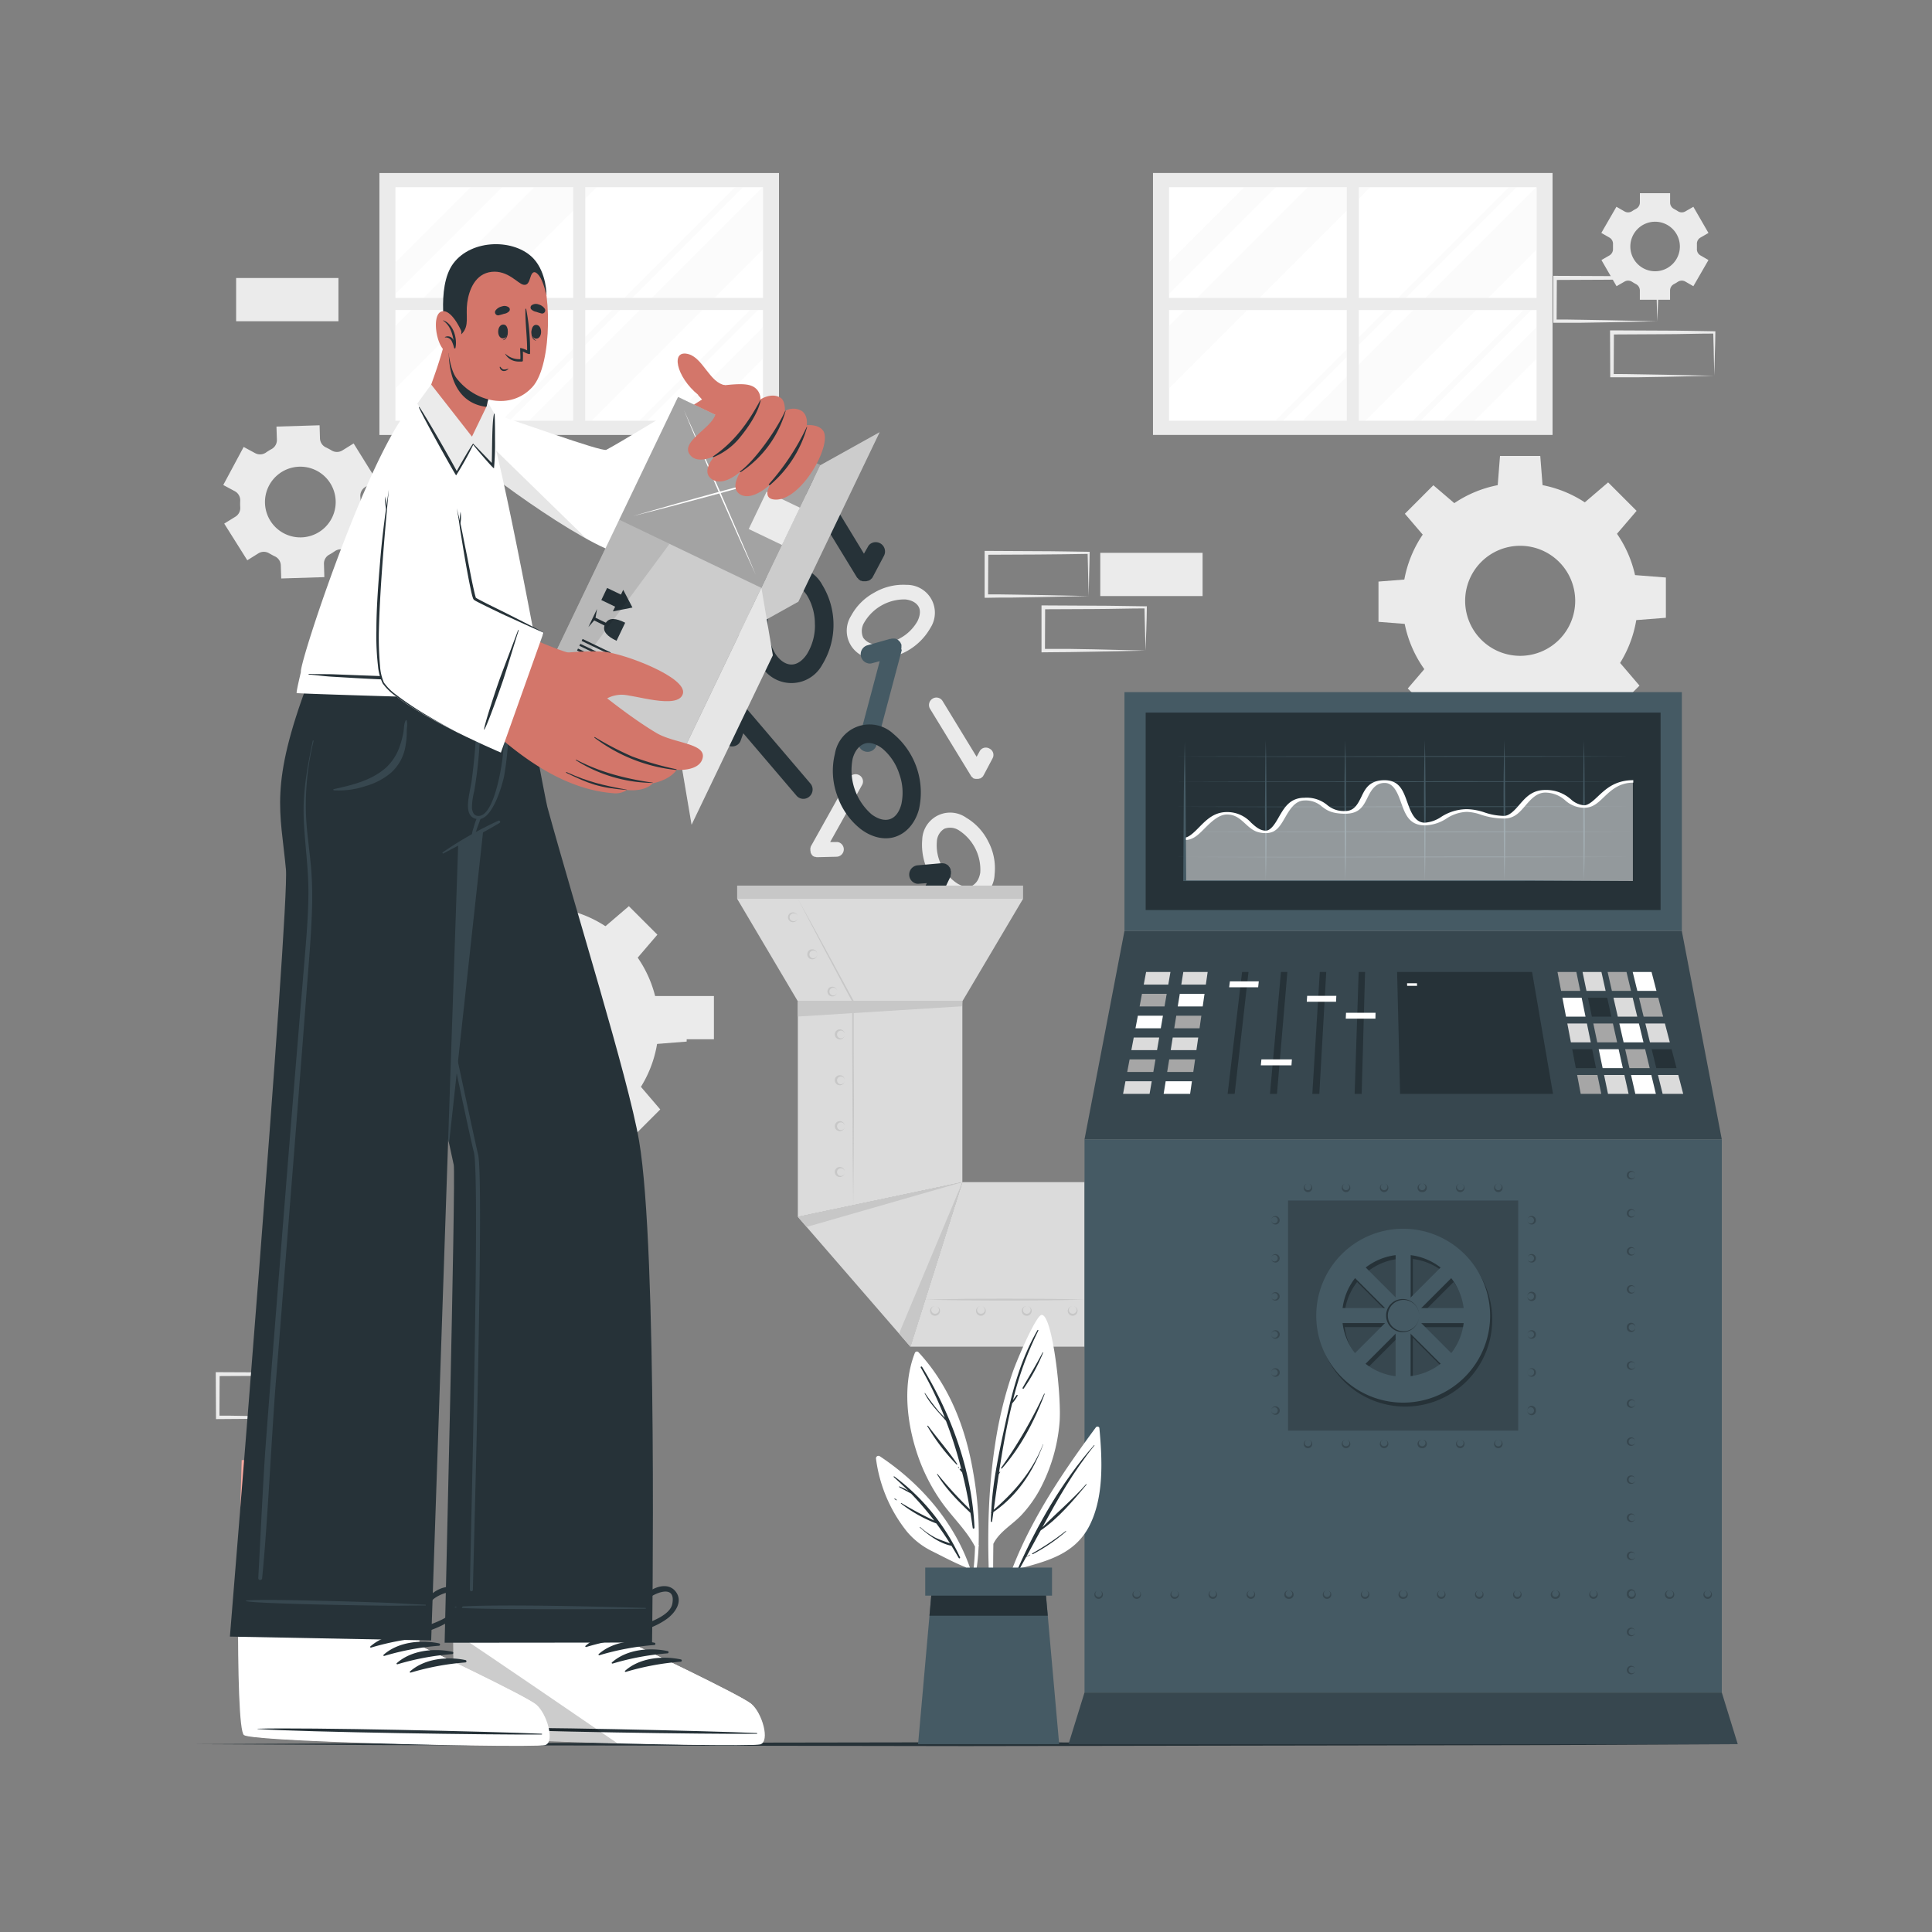 <svg xmlns="http://www.w3.org/2000/svg" viewBox="0 0 500 500"><rect x="0" y="0" width="500" height="500" fill="#808080" stroke="none"/><g id="freepik--background-complete--inject-49"><rect x="71.11" y="341.52" width="26.48" height="11.19" style="fill:#ebebeb"></rect><path d="M82.82,366.82l-13.12.28-6.66.11c-2.23.05-4.47,0-6.7.05H55.9v-.45l-.06-11.19v-.5h.5l13.24.06c4.41,0,8.83.11,13.24.16h.28v.27c0,1.9-.08,3.78-.13,5.65Zm0,0-.14-5.66c-.05-1.86-.11-3.7-.13-5.53l.27.27c-4.41.05-8.83.16-13.24.16l-13.24.07.5-.5-.05,11.19-.45-.45c2.18,0,4.36,0,6.55.06l6.58.11Z" style="fill:#ebebeb"></path><rect x="284.75" y="143.07" width="26.48" height="11.19" style="fill:#ebebeb"></rect><path d="M296.46,168.37l-13.12.28-6.67.11c-2.22.05-4.46,0-6.69.06h-.44v-.45l0-11.19v-.5h.5l13.24.07c4.41,0,8.83.11,13.24.16h.28v.27c0,1.9-.08,3.79-.13,5.66Zm0,0-.14-5.65c-.05-1.86-.11-3.71-.13-5.54l.27.28c-4.41,0-8.83.15-13.24.16l-13.24.06.5-.5-.05,11.19-.45-.44c2.18,0,4.36,0,6.55,0l6.57.11Z" style="fill:#ebebeb"></path><path d="M281.75,154.26l-13.13.28-6.66.11c-2.22,0-4.46,0-6.69.06h-.45v-.45l0-11.19v-.5h.51l13.24.07c4.41,0,8.82.11,13.24.16H282v.27c0,1.9-.09,3.79-.13,5.66Zm0,0-.15-5.65c0-1.86-.11-3.71-.13-5.54l.28.28c-4.42.05-8.83.15-13.24.16l-13.24.06.5-.5-.06,11.19-.44-.44c2.18,0,4.35,0,6.54.05l6.58.11Z" style="fill:#ebebeb"></path><rect x="417.18" y="355.63" width="26.48" height="11.19" style="fill:#ebebeb"></rect><rect x="158.28" y="257.77" width="26.48" height="11.19" style="fill:#ebebeb"></rect><path d="M428.89,83.14l-13.13.28-6.66.11c-2.22,0-4.46,0-6.69,0H402v-.45l0-11.19v-.5h.51l13.24.06c4.41,0,8.82.11,13.24.17h.27V72c0,1.9-.09,3.79-.13,5.65Zm0,0-.14-5.66c-.05-1.86-.12-3.7-.14-5.53l.28.27c-4.42,0-8.83.16-13.24.17l-13.24.06.5-.5-.06,11.19-.44-.45c2.18,0,4.35,0,6.54.06l6.58.11Z" style="fill:#ebebeb"></path><path d="M443.66,97.25l-13.13.28-6.66.11c-2.22,0-4.46,0-6.69,0h-.45v-.45l-.05-11.19v-.5h.5l13.24.06c4.41,0,8.83.11,13.24.17h.27v.27c0,1.9-.08,3.79-.13,5.65Zm0,0-.14-5.66c0-1.86-.12-3.7-.13-5.53l.27.27c-4.41,0-8.83.16-13.24.16l-13.24.07.5-.5-.06,11.19-.44-.45c2.18,0,4.36,0,6.54.06l6.58.11Z" style="fill:#ebebeb"></path><rect x="61.11" y="71.95" width="26.48" height="11.19" style="fill:#ebebeb"></rect><path d="M226.28,153.36a14.76,14.76,0,0,1,8.3-2,7.22,7.22,0,0,1,6.23,11.11,15.79,15.79,0,0,1-14.31,8,7.23,7.23,0,0,1-6.24-11.1A14.79,14.79,0,0,1,226.28,153.36Zm6.64,11.83a11.45,11.45,0,0,0,4.52-4.43c.77-1.57.81-2.9.26-3.81s-1.66-1.63-3.42-1.82a12.05,12.05,0,0,0-10.63,6,4.2,4.2,0,0,0-.26,3.89,4.07,4.07,0,0,0,3.42,1.74A11.34,11.34,0,0,0,232.92,165.19Z" style="fill:#ebebeb"></path><path d="M255.82,217.9a14.72,14.72,0,0,1,1.58,8.39A7.23,7.23,0,0,1,246,232a15.79,15.79,0,0,1-7.33-14.68,7.23,7.23,0,0,1,11.39-5.7A14.83,14.83,0,0,1,255.82,217.9ZM243.69,224a11.35,11.35,0,0,0,4.2,4.73c1.54.84,2.86,1,3.8.44s1.7-1.58,2-3.33a12.1,12.1,0,0,0-5.45-10.9,4.18,4.18,0,0,0-3.87-.45,4.08,4.08,0,0,0-1.91,3.33A11.36,11.36,0,0,0,243.69,224Z" style="fill:#ebebeb"></path><path d="M209.87,219l9.89-17.68a1.93,1.93,0,0,1,2.61-.71,1.86,1.86,0,0,1,.72,2.57l-8.25,14.74h1.59a1.63,1.63,0,0,1,1,.23,1.92,1.92,0,0,1-.86,3.57l-4.91.12s-.11,0-.15,0-.13,0-.2,0a1.59,1.59,0,0,1-.2-.07c-.05,0-.11,0-.14,0a.58.58,0,0,1-.22-.08l-.09,0,0,0-.21-.12a.27.27,0,0,0-.1-.09c-.1,0-.11-.1-.15-.16a.35.35,0,0,1-.11-.1c-.05-.11-.06-.16-.13-.19a.46.46,0,0,0-.06-.16,1.11,1.11,0,0,1-.07-.16c-.05-.06,0-.14-.06-.18a.79.79,0,0,1,0-.17s0-.14-.05-.19v-.08s0-.07,0-.1,0-.13,0-.19a1.41,1.41,0,0,0,0-.18,1,1,0,0,0,0-.17c.05-.09.09-.15.06-.24Z" style="fill:#ebebeb"></path><path d="M251.25,200.72l-10.56-17.29a1.92,1.92,0,0,1,.66-2.62,1.87,1.87,0,0,1,2.6.63l8.8,14.42.76-1.39a1.82,1.82,0,0,1,.68-.74,1.86,1.86,0,0,1,1.88,0,1.83,1.83,0,0,1,.81,2.52l-2.3,4.35s-.07.08-.08.12-.05.12-.09.18-.1.1-.16.14-.07.08-.1.1a.45.45,0,0,1-.19.15l-.08.06,0,0-.21.12s-.1,0-.13,0a.3.3,0,0,1-.21.05.22.22,0,0,1-.14.05c-.12,0-.17,0-.23,0a.44.44,0,0,0-.17,0l-.17,0a.49.49,0,0,1-.19,0,.52.52,0,0,1-.16-.07l-.19,0-.06,0s-.07-.05-.09-.07-.11-.06-.14-.12-.11-.09-.15-.11l-.12-.13a.28.28,0,0,0-.19-.16Z" style="fill:#ebebeb"></path><path d="M66.88,143.2a2.65,2.65,0,0,1,2.78,0l.72.4c.24.14.49.26.74.38a2.64,2.64,0,0,1,1.55,2.3l.11,3.43,11.16-.35-.1-3.42a2.62,2.62,0,0,1,1.4-2.41,15.81,15.81,0,0,0,1.41-.88,2.64,2.64,0,0,1,2.77-.17l3,1.61,5.28-9.84-3-1.62a2.66,2.66,0,0,1-1.38-2.41,15.35,15.35,0,0,0-.06-1.66,2.68,2.68,0,0,1,1.23-2.5l2.92-1.81-5.89-9.49-2.93,1.82a2.68,2.68,0,0,1-2.77,0c-.23-.15-.47-.28-.72-.41s-.48-.26-.73-.37a2.67,2.67,0,0,1-1.56-2.31l-.1-3.43-11.16.34.11,3.42a2.66,2.66,0,0,1-1.4,2.41,14.65,14.65,0,0,0-1.42.88,2.68,2.68,0,0,1-2.78.18l-3-1.62-5.28,9.85,3,1.61a2.66,2.66,0,0,1,1.39,2.41,15.45,15.45,0,0,0,0,1.67,2.65,2.65,0,0,1-1.23,2.5l-2.91,1.8L64,145Zm2.8-17.63A9.15,9.15,0,1,1,73.42,138,9.15,9.15,0,0,1,69.68,125.57Z" style="fill:#ebebeb"></path><path d="M416.53,61.49a1.85,1.85,0,0,1,.91,1.73c0,.19,0,.38,0,.57s0,.39,0,.58a1.88,1.88,0,0,1-.91,1.73l-2.08,1.2,3.91,6.77,2.08-1.2a1.87,1.87,0,0,1,1.95.07c.33.21.66.41,1,.59a1.85,1.85,0,0,1,1,1.65v2.39h7.82V75.18a1.87,1.87,0,0,1,1-1.65,11.12,11.12,0,0,0,1-.59,1.87,1.87,0,0,1,1.95-.07l2.08,1.2,3.91-6.77-2.09-1.21a1.84,1.84,0,0,1-.9-1.72c0-.19,0-.38,0-.58s0-.38,0-.57a1.85,1.85,0,0,1,.91-1.73l2.08-1.2-3.91-6.77-2.07,1.19a1.85,1.85,0,0,1-1.95-.06c-.33-.21-.67-.41-1-.59a1.87,1.87,0,0,1-1-1.65V50h-7.82v2.4a1.87,1.87,0,0,1-1,1.65,11.12,11.12,0,0,0-1,.59,1.87,1.87,0,0,1-2,.06l-2.07-1.19-3.91,6.77Zm11.81-4.11a6.41,6.41,0,1,1-6.41,6.41A6.42,6.42,0,0,1,428.34,57.38Z" style="fill:#ebebeb"></path><path d="M362.94,155.51A30.47,30.47,0,1,0,393.41,125,30.48,30.48,0,0,0,362.94,155.51Zm16.24,0a14.24,14.24,0,1,1,14.23,14.22A14.24,14.24,0,0,1,379.18,155.51Z" style="fill:#ebebeb"></path><polygon points="387.55 126.3 399.27 126.3 398.62 118 388.2 118 387.55 126.3" style="fill:#ebebeb"></polygon><polygon points="409.86 130.25 418.14 138.53 423.55 132.21 416.18 124.84 409.86 130.25" style="fill:#ebebeb"></polygon><polygon points="422.84 148.81 422.84 160.53 431.13 159.88 431.13 149.46 422.84 148.81" style="fill:#ebebeb"></polygon><polygon points="418.89 171.11 410.6 179.4 416.93 184.81 424.3 177.44 418.89 171.11" style="fill:#ebebeb"></polygon><polygon points="400.32 184.09 388.61 184.09 389.25 192.39 399.68 192.39 400.32 184.09" style="fill:#ebebeb"></polygon><polygon points="378.02 180.14 369.74 171.86 364.33 178.18 371.7 185.55 378.02 180.14" style="fill:#ebebeb"></polygon><polygon points="365.04 161.58 365.04 149.86 356.75 150.51 356.75 160.93 365.04 161.58" style="fill:#ebebeb"></polygon><polygon points="368.99 139.28 377.28 130.99 370.95 125.58 363.58 132.96 368.99 139.28" style="fill:#ebebeb"></polygon><path d="M109.52,265.19A30.47,30.47,0,1,0,140,234.72,30.47,30.47,0,0,0,109.52,265.19Zm16.23,0A14.24,14.24,0,1,1,140,279.41,14.25,14.25,0,0,1,125.75,265.19Z" style="fill:#ebebeb"></path><polygon points="134.13 235.98 145.85 235.98 145.2 227.68 134.78 227.68 134.13 235.98" style="fill:#ebebeb"></polygon><polygon points="156.43 239.93 164.72 248.21 170.13 241.89 162.75 234.52 156.43 239.93" style="fill:#ebebeb"></polygon><polygon points="169.41 258.49 169.41 270.21 177.71 269.56 177.71 259.14 169.41 258.49" style="fill:#ebebeb"></polygon><polygon points="165.46 280.79 157.18 289.08 163.5 294.49 170.87 287.12 165.46 280.79" style="fill:#ebebeb"></polygon><polygon points="146.9 293.77 135.18 293.77 135.83 302.07 146.25 302.07 146.9 293.77" style="fill:#ebebeb"></polygon><polygon points="124.6 289.82 116.31 281.54 110.9 287.86 118.27 295.23 124.6 289.82" style="fill:#ebebeb"></polygon><polygon points="111.62 271.26 111.62 259.54 103.32 260.19 103.32 270.61 111.62 271.26" style="fill:#ebebeb"></polygon><polygon points="115.56 248.96 123.85 240.67 117.53 235.26 110.16 242.63 115.56 248.96" style="fill:#ebebeb"></polygon><rect x="316.21" y="26.96" width="67.79" height="103.41" transform="translate(271.43 428.77) rotate(-90)" style="fill:#ebebeb"></rect><rect x="360.34" y="71.56" width="28.65" height="46" transform="translate(280.1 469.23) rotate(-90)" style="fill:#fff"></rect><rect x="360.34" y="39.78" width="28.65" height="46" transform="translate(311.89 437.44) rotate(-90)" style="fill:#fff"></rect><rect x="311.21" y="71.56" width="28.65" height="46" transform="translate(230.98 420.1) rotate(-90)" style="fill:#fff"></rect><rect x="311.21" y="39.78" width="28.65" height="46" transform="translate(262.76 388.31) rotate(-90)" style="fill:#fff"></rect><polygon points="306.64 80.23 322.86 80.23 302.54 100.55 302.54 84.33 306.64 80.23" style="fill:#ebebeb;opacity:0.2"></polygon><polygon points="348.54 48.45 348.54 54.55 325.99 77.1 309.77 77.1 338.42 48.45 348.54 48.45" style="fill:#ebebeb;opacity:0.2"></polygon><polygon points="354.64 48.45 351.67 51.42 351.67 48.45 354.64 48.45" style="fill:#ebebeb;opacity:0.2"></polygon><polygon points="337.12 108.89 348.54 97.46 348.54 108.89 337.12 108.89" style="fill:#ebebeb;opacity:0.2"></polygon><polygon points="365.77 80.23 382 80.23 353.34 108.89 351.67 108.89 351.67 94.33 365.77 80.23" style="fill:#ebebeb;opacity:0.2"></polygon><polygon points="397.67 48.45 397.67 64.56 385.13 77.1 368.9 77.1 397.55 48.45 397.67 48.45" style="fill:#ebebeb;opacity:0.2"></polygon><polygon points="330.16 48.45 302.54 76.07 302.54 67.95 322.04 48.45 330.16 48.45" style="fill:#ebebeb;opacity:0.2"></polygon><polygon points="397.67 84.69 397.67 92.8 381.58 108.89 373.47 108.89 397.67 84.69" style="fill:#ebebeb;opacity:0.2"></polygon><polygon points="330.03 108.89 348.54 90.38 348.54 92.4 332.05 108.89 330.03 108.89" style="fill:#ebebeb;opacity:0.2"></polygon><polygon points="360.71 80.23 351.67 89.27 351.67 87.25 358.69 80.23 360.71 80.23" style="fill:#ebebeb;opacity:0.2"></polygon><polygon points="392.49 48.45 363.84 77.1 361.82 77.1 390.47 48.45 392.49 48.45" style="fill:#ebebeb;opacity:0.2"></polygon><polygon points="396.35 80.23 367.69 108.89 365.67 108.89 394.33 80.23 396.35 80.23" style="fill:#ebebeb;opacity:0.2"></polygon><polygon points="397.67 76.89 397.67 77.1 397.46 77.1 397.67 76.89" style="fill:#ebebeb;opacity:0.2"></polygon><rect x="116" y="26.96" width="67.79" height="103.41" transform="translate(71.23 228.57) rotate(-90)" style="fill:#ebebeb"></rect><rect x="160.14" y="71.56" width="28.65" height="46" transform="translate(79.9 269.02) rotate(-90)" style="fill:#fff"></rect><rect x="160.14" y="39.78" width="28.65" height="46" transform="translate(111.69 237.24) rotate(-90)" style="fill:#fff"></rect><rect x="111.01" y="71.56" width="28.65" height="46" transform="translate(30.77 219.89) rotate(-90)" style="fill:#fff"></rect><rect x="111.01" y="39.78" width="28.65" height="46" transform="translate(62.56 188.11) rotate(-90)" style="fill:#fff"></rect><polygon points="106.43 80.23 122.65 80.23 102.33 100.55 102.33 84.33 106.43 80.23" style="fill:#ebebeb;opacity:0.2"></polygon><polygon points="148.33 48.45 148.33 54.55 125.78 77.1 109.56 77.1 138.21 48.45 148.33 48.45" style="fill:#ebebeb;opacity:0.2"></polygon><polygon points="154.43 48.45 151.46 51.42 151.46 48.45 154.43 48.45" style="fill:#ebebeb;opacity:0.2"></polygon><polygon points="136.91 108.89 148.33 97.46 148.33 108.89 136.91 108.89" style="fill:#ebebeb;opacity:0.2"></polygon><polygon points="165.56 80.23 181.79 80.23 153.13 108.89 151.46 108.89 151.46 94.33 165.56 80.23" style="fill:#ebebeb;opacity:0.2"></polygon><polygon points="197.46 48.45 197.46 64.56 184.92 77.1 168.69 77.1 197.34 48.45 197.46 48.45" style="fill:#ebebeb;opacity:0.2"></polygon><polygon points="129.95 48.45 102.33 76.07 102.33 67.95 121.83 48.45 129.95 48.45" style="fill:#ebebeb;opacity:0.2"></polygon><polygon points="197.46 84.69 197.46 92.8 181.37 108.89 173.26 108.89 197.46 84.69" style="fill:#ebebeb;opacity:0.2"></polygon><polygon points="129.82 108.89 148.33 90.38 148.33 92.4 131.84 108.89 129.82 108.89" style="fill:#ebebeb;opacity:0.2"></polygon><polygon points="160.5 80.23 151.46 89.27 151.46 87.25 158.48 80.23 160.5 80.23" style="fill:#ebebeb;opacity:0.2"></polygon><polygon points="192.28 48.45 163.63 77.1 161.61 77.1 190.26 48.45 192.28 48.45" style="fill:#ebebeb;opacity:0.2"></polygon><polygon points="196.14 80.23 167.48 108.89 165.46 108.89 194.12 80.23 196.14 80.23" style="fill:#ebebeb;opacity:0.2"></polygon><polygon points="197.46 76.89 197.46 77.1 197.25 77.1 197.46 76.89" style="fill:#ebebeb;opacity:0.2"></polygon></g><g id="freepik--Floor--inject-49"><polygon points="50.27 451.39 100.2 451.15 150.13 451.06 250 450.9 349.87 451.06 399.8 451.15 449.73 451.39 399.8 451.64 349.87 451.73 250 451.89 150.13 451.73 100.2 451.64 50.27 451.39" style="fill:#263238"></polygon></g><g id="freepik--Data--inject-49"><path d="M233.37,168.26l-6.53,24.57a2.39,2.39,0,0,1-2.94,1.66,2.33,2.33,0,0,1-1.68-2.89l5.45-20.49-1.93.52a2.14,2.14,0,0,1-1.25,0,2.41,2.41,0,0,1-.07-4.61l5.93-1.68c.06,0,.14,0,.19,0s.15-.06.24-.07.18,0,.26,0a.28.28,0,0,1,.18,0,.73.73,0,0,1,.3,0l.13,0h0l.29.08a.29.29,0,0,0,.16.09.4.4,0,0,1,.22.15.25.25,0,0,1,.16.08c.1.12.13.17.22.19a.48.48,0,0,0,.13.17s.1.12.13.17a.46.46,0,0,1,.12.21.53.53,0,0,1,.09.2l.12.21,0,.1s0,.09,0,.13,0,.15,0,.23,0,.18,0,.23a2,2,0,0,0,0,.22.36.36,0,0,0,0,.32Z" style="fill:#455a64"></path><path d="M193.89,161.69a18.47,18.47,0,0,1,2.93-10.3,9.07,9.07,0,0,1,16,0,19.78,19.78,0,0,1,0,20.59,9.07,9.07,0,0,1-16,0A18.53,18.53,0,0,1,193.89,161.69Zm17,0a14.27,14.27,0,0,0-2.07-7.67c-1.25-1.81-2.67-2.67-4-2.63s-2.8.82-4.09,2.63a14.27,14.27,0,0,0-2.07,7.67,14.11,14.11,0,0,0,2.07,7.62c1.29,1.85,2.76,2.67,4.09,2.67s2.76-.82,4-2.67A14.11,14.11,0,0,0,210.91,161.69Z" style="fill:#263238"></path><path d="M216.62,205.75a18.55,18.55,0,0,1-.54-10.69,9.07,9.07,0,0,1,15.14-5.13,19.79,19.79,0,0,1,6.61,19.5c-.84,3.15-2.87,6-6,7.09s-6.54,0-9.13-2A18.59,18.59,0,0,1,216.62,205.75Zm16.11-5.46a14.19,14.19,0,0,0-4.42-6.6c-1.76-1.32-3.39-1.67-4.63-1.21s-2.4,1.68-3,3.81a15.15,15.15,0,0,0,4.91,14.48c1.82,1.34,3.47,1.65,4.74,1.22s2.34-1.66,2.93-3.82A14.15,14.15,0,0,0,232.73,200.29Z" style="fill:#263238"></path><path d="M193.26,183.45l16.49,19.34a2.4,2.4,0,0,1-.3,3.37,2.33,2.33,0,0,1-3.34-.27l-13.75-16.12-.67,1.87a2.17,2.17,0,0,1-.69,1,2.41,2.41,0,0,1-3.83-2.56l2-5.83c0-.06.07-.12.07-.18s.05-.15.08-.24.11-.15.17-.2a.23.23,0,0,1,.11-.14.56.56,0,0,1,.2-.23l.1-.09,0,0,.23-.2a.3.3,0,0,0,.16-.08.44.44,0,0,1,.25-.1.27.27,0,0,1,.16-.08c.15,0,.21,0,.28-.07a.52.52,0,0,0,.21,0l.22,0a.86.86,0,0,1,.24,0,.69.69,0,0,1,.21,0l.24,0,.09,0s.09,0,.12.07.15,0,.2.11.15.1.21.1.15.11.17.14.14.16.27.17Z" style="fill:#263238"></path><path d="M221.75,149.39l-13.25-21.7a2.41,2.41,0,0,1,.83-3.28,2.35,2.35,0,0,1,3.26.79l11,18.09,1-1.74a2.06,2.06,0,0,1,.85-.92,2.41,2.41,0,0,1,3.37,3.13l-2.88,5.45c0,.06-.09.1-.1.16s-.07.14-.12.22-.13.13-.2.18-.09.1-.12.12a.91.91,0,0,1-.24.2l-.11.06,0,0-.26.15a.31.31,0,0,0-.17,0,.48.48,0,0,1-.27.07.29.29,0,0,1-.17.05c-.15,0-.21,0-.28,0l-.22,0a1.49,1.49,0,0,1-.21,0,.72.72,0,0,1-.24,0,.75.75,0,0,1-.2-.08l-.24-.06-.08,0s-.08-.05-.1-.09a.55.55,0,0,1-.19-.14c-.08,0-.13-.12-.19-.14s-.12-.12-.14-.16-.11-.18-.24-.21Z" style="fill:#263238"></path><path d="M246,226.82l-11,22.92a2.4,2.4,0,0,1-3.2,1.09,2.33,2.33,0,0,1-1.11-3.16l9.16-19.11-2,.14a2.08,2.08,0,0,1-1.23-.21,2.41,2.41,0,0,1,.79-4.54l6.14-.54c.06,0,.13,0,.19,0s.16,0,.25,0,.18,0,.25.07a.27.27,0,0,1,.18,0,.75.75,0,0,1,.29.09l.11.06h0l.27.13a.31.31,0,0,0,.14.12c.12,0,.14.11.2.19s.11,0,.13.11.1.19.18.23a.58.58,0,0,0,.1.19c0,.06.08.14.1.19a.63.63,0,0,1,.08.23.6.6,0,0,1,0,.21l.08.23v.1s0,.1,0,.13a.47.47,0,0,1,0,.24c0,.09,0,.17,0,.23a1.89,1.89,0,0,0-.06.21.39.39,0,0,0,0,.31Z" style="fill:#263238"></path></g><g id="freepik--Machine--inject-49"><polygon points="445.6 438.02 280.67 438.02 276.53 451.39 449.73 451.39 445.6 438.02" style="fill:#37474f"></polygon><polygon points="291.01 240.93 435.25 240.93 445.6 294.87 280.67 294.87 291.01 240.93" style="fill:#37474f"></polygon><polygon points="249.06 305.94 280.67 305.94 280.67 348.52 235.61 348.52 249.06 305.94" style="fill:#dbdbdb"></polygon><polygon points="249.06 259.14 249.06 305.94 206.48 314.91 206.48 259.14 249.06 259.14" style="fill:#dbdbdb"></polygon><polygon points="235.61 348.52 206.48 314.91 249.06 305.94 235.61 348.52" style="fill:#dbdbdb"></polygon><polygon points="208.75 317.53 206.48 314.91 249.06 305.94 208.75 317.53" style="fill:#c7c7c7"></polygon><polygon points="235.61 348.52 232.67 345.12 249.06 305.94 235.61 348.52" style="fill:#c7c7c7"></polygon><polygon points="264.77 232.6 190.77 232.6 206.48 259.14 249.06 259.14 264.77 232.6" style="fill:#dbdbdb"></polygon><rect x="190.77" y="229.19" width="74" height="3.42" style="fill:#c7c7c7"></rect><polygon points="249.06 259.14 206.48 259.14 206.48 263.08 248.95 260.43 249.06 259.14" style="fill:#c7c7c7"></polygon><path d="M206.48,232.6c2.43,4.4,4.88,8.78,7.26,13.21l7.2,13.24,0,0v.05l0,13.19L221,285.52l-.06,13.19-.13,13.19-.14-13.19-.05-13.19-.06-13.19,0-13.19,0,.1-7.09-13.3C211.12,241.52,208.82,237.05,206.48,232.6Z" style="fill:#c7c7c7"></path><path d="M239.46,336.34c3.43-.1,6.87-.16,10.3-.2l10.3-.05,10.31.05c3.43,0,6.86.1,10.3.2q-5.16.14-10.3.19l-10.31.06-10.3-.06C246.33,336.49,242.89,336.43,239.46,336.34Z" style="fill:#c7c7c7"></path><path d="M218.63,267.71a1.27,1.27,0,0,1-1.14,1.26,1.31,1.31,0,0,1-1-.3,1.29,1.29,0,0,1-.43-1,1.27,1.27,0,0,1,.43-.95,1.32,1.32,0,0,1,1-.31A1.28,1.28,0,0,1,218.63,267.71Zm0,0a1,1,0,1,0-1.14,1A1,1,0,0,0,218.63,267.71Z" style="fill:#c7c7c7"></path><path d="M216.66,256.62a1.26,1.26,0,1,1-1.14-1.26A1.27,1.27,0,0,1,216.66,256.62Zm0,0a1,1,0,1,0-2,0,1,1,0,0,0,.88,1A1,1,0,0,0,216.66,256.62Z" style="fill:#c7c7c7"></path><path d="M211.5,247a1.28,1.28,0,0,1-1.14,1.26,1.32,1.32,0,0,1-1-.31,1.27,1.27,0,0,1-.43-1,1.25,1.25,0,0,1,1.38-1.26A1.27,1.27,0,0,1,211.5,247Zm0,0a1,1,0,0,0-1.14-1,1,1,0,0,0-.88,1,1,1,0,1,0,2,0Z" style="fill:#c7c7c7"></path><path d="M206.48,237.39a1.26,1.26,0,0,1-1.13,1.26,1.27,1.27,0,0,1-1-2.21,1.33,1.33,0,0,1,1-.31A1.28,1.28,0,0,1,206.48,237.39Zm0,0a1,1,0,0,0-1.13-1,1,1,0,0,0,0,2A1,1,0,0,0,206.48,237.39Z" style="fill:#c7c7c7"></path><path d="M218.63,279.59a1.27,1.27,0,0,1-1.14,1.26,1.32,1.32,0,0,1-1-.31,1.27,1.27,0,0,1-.43-1,1.25,1.25,0,0,1,1.38-1.26A1.27,1.27,0,0,1,218.63,279.59Zm0,0a1,1,0,1,0-1.14,1A1,1,0,0,0,218.63,279.59Z" style="fill:#c7c7c7"></path><path d="M218.63,291.46a1.27,1.27,0,0,1-1.14,1.26,1.31,1.31,0,0,1-1-.3,1.29,1.29,0,0,1-.43-1,1.27,1.27,0,0,1,.43-.95,1.32,1.32,0,0,1,1-.31A1.28,1.28,0,0,1,218.63,291.46Zm0,0a1,1,0,1,0-1.14,1A1,1,0,0,0,218.63,291.46Z" style="fill:#c7c7c7"></path><path d="M218.63,303.34a1.28,1.28,0,0,1-1.14,1.26,1.32,1.32,0,0,1-1-.31,1.27,1.27,0,0,1-.43-1,1.25,1.25,0,0,1,1.38-1.26A1.27,1.27,0,0,1,218.63,303.34Zm0,0a1,1,0,1,0-1.14,1A1,1,0,0,0,218.63,303.34Z" style="fill:#c7c7c7"></path><path d="M242,338a1.27,1.27,0,0,1,1.26,1.14,1.31,1.31,0,0,1-.3.95,1.29,1.29,0,0,1-1,.43,1.26,1.26,0,0,1,0-2.52Zm0,0a1,1,0,1,0,1,1.14A1,1,0,0,0,242,338Z" style="fill:#c7c7c7"></path><path d="M253.86,338a1.26,1.26,0,1,1-1.26,1.14A1.27,1.27,0,0,1,253.86,338Zm0,0a1,1,0,1,0,1,1.14A1,1,0,0,0,253.86,338Z" style="fill:#c7c7c7"></path><path d="M265.73,338a1.27,1.27,0,0,1,1.26,1.14,1.31,1.31,0,0,1-.3.95,1.29,1.29,0,0,1-1,.43,1.26,1.26,0,0,1,0-2.52Zm0,0a1,1,0,1,0,1,1.14A1,1,0,0,0,265.73,338Z" style="fill:#c7c7c7"></path><path d="M277.61,338a1.27,1.27,0,0,1,1.26,1.14,1.32,1.32,0,0,1-.31.95,1.27,1.27,0,0,1-.95.43,1.25,1.25,0,0,1-1.26-1.38A1.27,1.27,0,0,1,277.61,338Zm0,0a1,1,0,1,0,1,1.14A1,1,0,0,0,277.61,338Z" style="fill:#c7c7c7"></path><rect x="291.01" y="179.12" width="144.25" height="61.8" style="fill:#455a64"></rect><rect x="296.5" y="184.42" width="133.26" height="51.1" style="fill:#263238"></rect><path d="M303.61,195.79c19.84-.07,39.68,0,59.52-.08s39.69,0,59.53.08c-19.84.07-39.68.05-59.53.08S323.45,195.86,303.61,195.79Z" style="fill:#455a64"></path><path d="M303.61,202.29c19.84-.07,39.68,0,59.52-.08s39.69,0,59.53.08c-19.84.07-39.68.05-59.53.08S323.45,202.36,303.61,202.29Z" style="fill:#455a64"></path><path d="M303.61,208.79c19.84-.07,39.68,0,59.52-.08s39.69,0,59.53.08c-19.84.07-39.68.05-59.53.08S323.45,208.86,303.61,208.79Z" style="fill:#455a64"></path><path d="M303.61,215.29c19.84-.07,39.68,0,59.52-.08s39.69,0,59.53.08c-19.84.07-39.68.05-59.53.08S323.45,215.36,303.61,215.29Z" style="fill:#455a64"></path><path d="M303.61,221.79c19.84-.06,39.68,0,59.52-.08s39.69,0,59.53.08c-19.84.07-39.68.05-59.53.08S323.45,221.86,303.61,221.79Z" style="fill:#455a64"></path><path d="M327.58,191.56c.17,6.07.13,12.15.2,18.22s0,12.15-.2,18.23c-.18-6.08-.13-12.15-.21-18.23C327.45,203.71,327.4,197.63,327.58,191.56Z" style="fill:#455a64"></path><path d="M348.16,191.56c.18,6.07.14,12.15.21,18.22s0,12.15-.21,18.23c-.17-6.08-.13-12.15-.2-18.23S348,197.63,348.16,191.56Z" style="fill:#455a64"></path><path d="M368.75,191.56c.18,6.07.13,12.15.21,18.22-.08,6.08,0,12.15-.21,18.23-.17-6.08-.13-12.15-.2-18.23S368.58,197.63,368.75,191.56Z" style="fill:#455a64"></path><path d="M389.34,191.56c.17,6.07.13,12.15.2,18.22s0,12.15-.2,18.23c-.18-6.08-.13-12.15-.2-18.23S389.17,197.63,389.34,191.56Z" style="fill:#455a64"></path><path d="M409.93,191.56c.17,6.07.13,12.15.2,18.22s0,12.15-.2,18.23c-.18-6.08-.13-12.15-.21-18.23C409.8,203.71,409.75,197.63,409.93,191.56Z" style="fill:#455a64"></path><path d="M306.61,217.08c3.63,0,5.8-6.61,10.94-6.61s5.69,4.82,10,4.82,4.2-8.46,10-8.46,4.47,3.43,10.56,3.43,3.8-8,10.16-8,3.8,11,10.43,11c4.2,0,5.83-3.49,10.84-3.49,3.32,0,5.27,1.75,9.61,1.75s5.29-6.71,10.71-6.71,6,4,10,4,5.42-6.5,12.73-6.5V228h-116Z" style="fill:#FFFFFF;opacity:0.5"></path><path d="M306.61,217.4v-.64c1.1,0,2.61-1.54,3.72-2.67,1.9-1.93,3.87-3.93,7.22-3.93a8.34,8.34,0,0,1,6.24,2.75c1.11,1,2.25,2.06,3.79,2.06,1.35,0,2.53-2,3.38-3.51,1.41-2.44,2.86-5,6.64-5a8.3,8.3,0,0,1,5.86,1.86,6.6,6.6,0,0,0,4.7,1.57c2.35,0,3.26-1.86,4.15-3.66,1-2.12,2.12-4.31,6-4.31s4.85,2.76,5.89,5.68c.85,2.36,1.9,5.31,4.54,5.31a8.62,8.62,0,0,0,4.24-1.5,12.41,12.41,0,0,1,6.6-2,15,15,0,0,1,4.63.85,16,16,0,0,0,5,.89c1.5,0,2.88-1.59,4-2.88,1.62-1.88,3.29-3.83,6.73-3.83a9.63,9.63,0,0,1,6.57,2.39,5.81,5.81,0,0,0,3.45,1.58c1.14,0,2.44-1.23,3.59-2.32,2-1.86,4.39-4.18,9.14-4.18v.64c-3.66,0-5.77,2-7.64,3.78-1.59,1.52-2.85,2.72-5.09,2.72a7.34,7.34,0,0,1-4.9-1.93,7.82,7.82,0,0,0-5.12-2c-2.27,0-3.82,1.8-5.19,3.4-1.53,1.77-2.84,3.31-5.52,3.31a19,19,0,0,1-6-1,12.31,12.31,0,0,0-3.63-.72,10.19,10.19,0,0,0-5.26,1.73,10.64,10.64,0,0,1-5.58,1.76c-4.06,0-5.07-2.84-6.15-5.85-.82-2.29-1.84-5.13-4.28-5.13s-3.53,2-4.41,3.79c-1.06,2.15-2.06,4.18-5.75,4.18s-4.94-1-6.14-1.92a6.21,6.21,0,0,0-4.42-1.51c-2.48,0-3.9,2.46-5.05,4.45-1.29,2.24-2.32,4-5,4s-3.91-1.19-5.29-2.45-2.59-2.37-4.74-2.37-4.15,2-5.7,3.53C310.16,216,308.83,217.4,306.61,217.4Z" style="fill:#FFFFFF"></path><path d="M306.61,192c.13,6,.24,12,.25,18l.13,18-.38-.15,58,0,29,0,29,.08-29,.08-29,0-58,0h-.39V228l.12-18C306.36,204,306.47,198,306.61,192Z" style="fill:#455a64"></path><polygon points="319.53 283.09 317.71 283.09 321.45 251.55 323.11 251.55 319.53 283.09" style="fill:#263238"></polygon><polygon points="325.61 255.5 318.11 255.5 318.3 253.98 325.77 253.98 325.61 255.5" style="fill:#FFFFFF"></polygon><polygon points="330.48 283.09 328.67 283.09 331.51 251.55 333.17 251.55 330.48 283.09" style="fill:#263238"></polygon><polygon points="334.23 275.7 326.3 275.7 326.45 274.17 334.34 274.17 334.23 275.7" style="fill:#FFFFFF"></polygon><polygon points="341.44 283.09 339.63 283.09 341.56 251.55 343.23 251.55 341.44 283.09" style="fill:#263238"></polygon><polygon points="345.77 259.25 338.19 259.25 338.29 257.72 345.84 257.72 345.77 259.25" style="fill:#FFFFFF"></polygon><polygon points="352.4 283.09 350.58 283.09 351.62 251.55 353.28 251.55 352.4 283.09" style="fill:#263238"></polygon><polygon points="355.96 263.62 348.28 263.62 348.35 262.1 355.99 262.1 355.96 263.62" style="fill:#FFFFFF"></polygon><polygon points="302.35 254.81 296 254.81 296.61 251.55 302.91 251.55 302.35 254.81" style="fill:#dbdbdb"></polygon><polygon points="301.38 260.47 294.93 260.47 295.54 257.2 301.94 257.2 301.38 260.47" style="fill:#a6a6a6"></polygon><polygon points="300.41 266.12 293.86 266.12 294.48 262.86 300.97 262.86 300.41 266.12" style="fill:#FFFFFF"></polygon><polygon points="299.44 271.78 292.79 271.78 293.41 268.51 300 268.51 299.44 271.78" style="fill:#dbdbdb"></polygon><polygon points="298.48 277.43 291.72 277.43 292.34 274.17 299.04 274.17 298.48 277.43" style="fill:#a6a6a6"></polygon><polygon points="297.51 283.09 290.65 283.09 291.27 279.82 298.07 279.82 297.51 283.09" style="fill:#dbdbdb"></polygon><polygon points="312.07 254.81 305.72 254.81 306.24 251.55 312.54 251.55 312.07 254.81" style="fill:#dbdbdb"></polygon><polygon points="311.26 260.47 304.8 260.47 305.33 257.2 311.73 257.2 311.26 260.47" style="fill:#FFFFFF"></polygon><polygon points="310.44 266.12 303.89 266.12 304.42 262.86 310.91 262.86 310.44 266.12" style="fill:#a6a6a6"></polygon><polygon points="309.63 271.78 302.98 271.78 303.5 268.51 310.1 268.51 309.63 271.78" style="fill:#dbdbdb"></polygon><polygon points="308.82 277.43 302.06 277.43 302.59 274.17 309.29 274.17 308.82 277.43" style="fill:#a6a6a6"></polygon><polygon points="308 283.09 301.15 283.09 301.68 279.82 308.47 279.82 308 283.09" style="fill:#FFFFFF"></polygon><polygon points="408.96 256.44 404.01 256.44 403.08 251.55 407.96 251.55 408.96 256.44" style="fill:#a6a6a6"></polygon><polygon points="410.33 263.1 405.28 263.1 404.35 258.21 409.33 258.21 410.33 263.1" style="fill:#FFFFFF"></polygon><polygon points="411.69 269.76 406.55 269.76 405.62 264.88 410.69 264.88 411.69 269.76" style="fill:#dbdbdb"></polygon><polygon points="413.05 276.42 407.82 276.42 406.89 271.54 412.05 271.54 413.05 276.42" style="fill:#263238"></polygon><polygon points="414.41 283.09 409.09 283.09 408.16 278.2 413.41 278.2 414.41 283.09" style="fill:#a6a6a6"></polygon><polygon points="415.54 256.44 410.58 256.44 409.56 251.55 414.45 251.55 415.54 256.44" style="fill:#dbdbdb"></polygon><polygon points="417.02 263.1 411.98 263.1 410.96 258.21 415.94 258.21 417.02 263.1" style="fill:#263238"></polygon><polygon points="418.51 269.76 413.37 269.76 412.35 264.88 417.42 264.88 418.51 269.76" style="fill:#a6a6a6"></polygon><polygon points="419.99 276.42 414.76 276.42 413.74 271.54 418.9 271.54 419.99 276.42" style="fill:#FFFFFF"></polygon><polygon points="421.48 283.09 416.15 283.09 415.13 278.2 420.39 278.2 421.48 283.09" style="fill:#dbdbdb"></polygon><polygon points="422.11 256.44 417.16 256.44 416.05 251.55 420.94 251.55 422.11 256.44" style="fill:#a6a6a6"></polygon><polygon points="423.72 263.1 418.68 263.1 417.56 258.21 422.54 258.21 423.72 263.1" style="fill:#dbdbdb"></polygon><polygon points="425.33 269.76 420.19 269.76 419.08 264.88 424.15 264.88 425.33 269.76" style="fill:#FFFFFF"></polygon><polygon points="426.94 276.42 421.7 276.42 420.59 271.54 425.76 271.54 426.94 276.42" style="fill:#a6a6a6"></polygon><polygon points="428.54 283.09 423.22 283.09 422.11 278.2 427.36 278.2 428.54 283.09" style="fill:#FFFFFF"></polygon><polygon points="428.69 256.44 423.74 256.44 422.54 251.55 427.42 251.55 428.69 256.44" style="fill:#FFFFFF"></polygon><polygon points="430.42 263.1 425.37 263.1 424.17 258.21 429.15 258.21 430.42 263.1" style="fill:#a6a6a6"></polygon><polygon points="432.15 269.76 427.01 269.76 425.81 264.88 430.88 264.88 432.15 269.76" style="fill:#dbdbdb"></polygon><polygon points="433.88 276.42 428.65 276.42 427.45 271.54 432.61 271.54 433.88 276.42" style="fill:#263238"></polygon><polygon points="435.61 283.09 430.29 283.09 429.08 278.2 434.34 278.2 435.61 283.09" style="fill:#dbdbdb"></polygon><polygon points="401.92 283.09 362.34 283.09 361.57 251.55 396.5 251.55 401.92 283.09" style="fill:#263238"></polygon><polygon points="366.74 255.13 364.17 255.13 364.15 254.47 366.71 254.47 366.74 255.13" style="fill:#FFFFFF"></polygon><rect x="280.67" y="294.87" width="164.93" height="143.15" style="fill:#455a64"></rect><rect x="333.35" y="310.69" width="59.56" height="59.56" style="fill:#37474f"></rect><path d="M363.69,319a22.51,22.51,0,1,0,22.5,22.5A22.5,22.5,0,0,0,363.69,319Zm0,38.3a15.8,15.8,0,1,1,15.79-15.8A15.79,15.79,0,0,1,363.69,357.3Z" style="fill:#263238"></path><rect x="361.75" y="324.31" width="3.89" height="17.19" style="fill:#263238"></rect><rect x="355.67" y="326.83" width="3.89" height="17.19" transform="translate(-132.44 351.12) rotate(-45)" style="fill:#263238"></rect><rect x="353.15" y="332.91" width="3.89" height="17.19" transform="translate(13.58 696.6) rotate(-90)" style="fill:#263238"></rect><rect x="355.67" y="338.99" width="3.89" height="17.19" transform="translate(364.7 846.24) rotate(-135)" style="fill:#263238"></rect><rect x="361.75" y="341.51" width="3.89" height="17.19" transform="translate(727.38 700.21) rotate(180)" style="fill:#263238"></rect><rect x="367.83" y="338.99" width="3.89" height="17.19" transform="translate(877.02 331.9) rotate(135)" style="fill:#263238"></rect><rect x="370.35" y="332.91" width="3.89" height="17.19" transform="translate(713.8 -30.78) rotate(90)" style="fill:#263238"></rect><rect x="367.83" y="326.83" width="3.89" height="17.19" transform="translate(345.49 -163.22) rotate(45)" style="fill:#263238"></rect><path d="M363.13,318a22.5,22.5,0,1,0,22.51,22.5A22.5,22.5,0,0,0,363.13,318Zm0,38.29a15.79,15.79,0,1,1,15.79-15.79A15.78,15.78,0,0,1,363.13,356.26Z" style="fill:#455a64"></path><rect x="361.19" y="323.28" width="3.89" height="17.19" style="fill:#455a64"></rect><rect x="355.11" y="325.79" width="3.89" height="17.19" transform="translate(-131.87 350.41) rotate(-45)" style="fill:#455a64"></rect><rect x="352.59" y="331.88" width="3.89" height="17.19" transform="translate(14.06 695) rotate(-90)" style="fill:#455a64"></rect><rect x="355.11" y="337.96" width="3.89" height="17.19" transform="translate(364.47 844.08) rotate(-135)" style="fill:#455a64"></rect><rect x="361.19" y="340.47" width="3.89" height="17.19" transform="translate(726.26 698.14) rotate(180)" style="fill:#455a64"></rect><rect x="367.27" y="337.96" width="3.89" height="17.19" transform="translate(875.33 330.53) rotate(135)" style="fill:#455a64"></rect><rect x="369.79" y="331.88" width="3.89" height="17.19" transform="translate(712.2 -31.26) rotate(90)" style="fill:#455a64"></rect><rect x="367.27" y="325.79" width="3.89" height="17.19" transform="translate(344.59 -163.13) rotate(45)" style="fill:#455a64"></rect><circle cx="363.13" cy="340.47" r="4.16" style="fill:#455a64"></circle><path d="M367.29,340.47a4.28,4.28,0,0,1-7.25,3.09,4.28,4.28,0,0,1,0-6.18,4.28,4.28,0,0,1,7.25,3.09Zm0,0a4.16,4.16,0,0,0-1.24-2.92,4.06,4.06,0,1,0,1.24,2.92Z" style="fill:#263238"></path><path d="M329,315.8a.84.84,0,1,0,1-.85A.85.85,0,0,0,329,315.8Zm0,0a1.09,1.09,0,1,1,1,1.09A1.1,1.1,0,0,1,329,315.8Z" style="fill:#37474f"></path><path d="M329,325.65a.84.84,0,1,0,1-.85A.85.85,0,0,0,329,325.65Zm0,0a1.09,1.09,0,1,1,1,1.09A1.1,1.1,0,0,1,329,325.65Z" style="fill:#37474f"></path><path d="M329,335.5a.85.85,0,0,0,1,.84.85.85,0,1,0-1-.84Zm0,0a1.09,1.09,0,1,1,1,1.09A1.1,1.1,0,0,1,329,335.5Z" style="fill:#37474f"></path><path d="M329,345.35a.85.85,0,0,0,1,.84.85.85,0,0,0,0-1.68A.85.85,0,0,0,329,345.35Zm0,0a1.09,1.09,0,0,1,1-1.09,1.1,1.1,0,1,1-1,1.09Z" style="fill:#37474f"></path><path d="M329,355.2a.84.84,0,1,0,1.68,0,.84.84,0,1,0-1.68,0Zm0,0a1.09,1.09,0,0,1,1-1.09,1.1,1.1,0,1,1-1,1.09Z" style="fill:#37474f"></path><path d="M329,365.05a.84.84,0,1,0,1-.84A.85.85,0,0,0,329,365.05Zm0,0a1.09,1.09,0,0,1,1-1.09,1.1,1.1,0,1,1-1,1.09Z" style="fill:#37474f"></path><path d="M395.3,315.8a.85.85,0,0,0,1,.84.86.86,0,0,0,0-1.69A.85.85,0,0,0,395.3,315.8Zm0,0a1.1,1.1,0,1,1,1,1.09A1.1,1.1,0,0,1,395.3,315.8Z" style="fill:#37474f"></path><path d="M395.3,325.65a.85.85,0,0,0,1,.84.86.86,0,0,0,0-1.69A.85.85,0,0,0,395.3,325.65Zm0,0a1.1,1.1,0,1,1,1,1.09A1.1,1.1,0,0,1,395.3,325.65Z" style="fill:#37474f"></path><path d="M395.3,335.5a.85.85,0,1,0,1-.84A.84.84,0,0,0,395.3,335.5Zm0,0a1.1,1.1,0,1,1,2.19,0,1.1,1.1,0,1,1-2.19,0Z" style="fill:#37474f"></path><path d="M395.3,345.35a.85.85,0,1,0,1-.84A.85.85,0,0,0,395.3,345.35Zm0,0a1.1,1.1,0,1,1,1,1.09A1.1,1.1,0,0,1,395.3,345.35Z" style="fill:#37474f"></path><path d="M395.3,355.2a.85.85,0,0,0,1,.85.87.87,0,0,0,.72-.85.85.85,0,1,0-1.69,0Zm0,0a1.1,1.1,0,1,1,1,1.09A1.1,1.1,0,0,1,395.3,355.2Z" style="fill:#37474f"></path><path d="M395.3,365.05a.85.85,0,0,0,1,.85.86.86,0,0,0,0-1.69A.85.85,0,0,0,395.3,365.05Zm0,0a1.1,1.1,0,1,1,2.19,0,1.1,1.1,0,1,1-2.19,0Z" style="fill:#37474f"></path><path d="M387.76,306.32a.85.85,0,1,0,.84,1A.85.85,0,0,0,387.76,306.32Zm0,0a1.1,1.1,0,1,1-1.09,1A1.1,1.1,0,0,1,387.76,306.32Z" style="fill:#37474f"></path><path d="M377.91,306.32a.85.85,0,0,0-.85,1,.87.87,0,0,0,.85.72.85.85,0,1,0,0-1.69Zm0,0a1.1,1.1,0,1,1-1.09,1A1.1,1.1,0,0,1,377.91,306.32Z" style="fill:#37474f"></path><path d="M368.06,306.32a.85.85,0,0,0-.85,1,.86.86,0,0,0,1.69,0A.85.85,0,0,0,368.06,306.32Zm0,0a1.1,1.1,0,1,1,0,2.19,1.1,1.1,0,1,1,0-2.19Z" style="fill:#37474f"></path><path d="M358.21,306.32a.85.85,0,0,0-.85,1,.86.86,0,0,0,1.69,0A.85.85,0,0,0,358.21,306.32Zm0,0a1.1,1.1,0,0,1,1.09,1,1.1,1.1,0,1,1-1.09-1Z" style="fill:#37474f"></path><path d="M348.35,306.32a.85.85,0,0,0-.84,1,.86.86,0,0,0,1.69,0A.85.85,0,0,0,348.35,306.32Zm0,0a1.1,1.1,0,1,1-1.09,1A1.1,1.1,0,0,1,348.35,306.32Z" style="fill:#37474f"></path><path d="M338.5,306.32a.85.85,0,0,0-.84,1,.86.86,0,0,0,1.69,0A.85.85,0,0,0,338.5,306.32Zm0,0a1.1,1.1,0,1,1-1.09,1A1.1,1.1,0,0,1,338.5,306.32Z" style="fill:#37474f"></path><path d="M387.76,372.59a.86.86,0,0,0-.84,1,.85.85,0,0,0,1.68,0A.86.86,0,0,0,387.76,372.59Zm0,0a1.1,1.1,0,1,1-1.09,1A1.1,1.1,0,0,1,387.76,372.59Z" style="fill:#37474f"></path><path d="M377.91,372.59a.86.86,0,0,0-.85,1,.85.85,0,0,0,.85.72.84.84,0,0,0,.84-.72A.86.86,0,0,0,377.91,372.59Zm0,0a1.1,1.1,0,1,1-1.09,1A1.1,1.1,0,0,1,377.91,372.59Z" style="fill:#37474f"></path><path d="M368.06,372.59a.86.86,0,0,0-.85,1,.86.86,0,0,0,1.69,0A.86.86,0,0,0,368.06,372.59Zm0,0a1.1,1.1,0,1,1,0,2.19,1.1,1.1,0,1,1,0-2.19Z" style="fill:#37474f"></path><path d="M358.21,372.59a.86.86,0,0,0-.85,1,.86.86,0,0,0,1.69,0A.86.86,0,0,0,358.21,372.59Zm0,0a1.1,1.1,0,0,1,1.09,1,1.1,1.1,0,1,1-1.09-1Z" style="fill:#37474f"></path><path d="M348.35,372.59a.86.86,0,0,0-.84,1,.86.86,0,0,0,1.69,0A.86.86,0,0,0,348.35,372.59Zm0,0a1.1,1.1,0,1,1-1.09,1A1.1,1.1,0,0,1,348.35,372.59Z" style="fill:#37474f"></path><path d="M338.5,372.59a.86.86,0,0,0-.84,1,.86.86,0,0,0,1.69,0A.86.86,0,0,0,338.5,372.59Zm0,0a1.1,1.1,0,1,1-1.09,1A1.1,1.1,0,0,1,338.5,372.59Z" style="fill:#37474f"></path><path d="M333.58,411.59a.85.85,0,1,0,.84,1A.85.85,0,0,0,333.58,411.59Zm0,0a1.1,1.1,0,1,1,0,2.19,1.1,1.1,0,1,1,0-2.19Z" style="fill:#37474f"></path><path d="M323.73,411.59a.85.85,0,1,0,.84,1A.85.85,0,0,0,323.73,411.59Zm0,0a1.1,1.1,0,0,1,1.09,1,1.1,1.1,0,1,1-1.09-1Z" style="fill:#37474f"></path><path d="M343.43,411.59a.85.85,0,1,0,.84,1A.85.85,0,0,0,343.43,411.59Zm0,0a1.1,1.1,0,1,1-1.09,1A1.1,1.1,0,0,1,343.43,411.59Z" style="fill:#37474f"></path><path d="M353.28,411.59a.85.85,0,0,0-.84,1,.83.83,0,0,0,.84.72.84.84,0,0,0,.84-.72A.85.85,0,0,0,353.28,411.59Zm0,0a1.1,1.1,0,1,1-1.09,1A1.1,1.1,0,0,1,353.28,411.59Z" style="fill:#37474f"></path><path d="M363.13,411.59a.85.85,0,0,0-.84,1,.83.83,0,0,0,.84.72.85.85,0,1,0,0-1.69Zm0,0a1.1,1.1,0,1,1,0,2.19,1.1,1.1,0,1,1,0-2.19Z" style="fill:#37474f"></path><path d="M373,411.59a.85.85,0,1,0,.85,1A.85.85,0,0,0,373,411.59Zm0,0a1.1,1.1,0,1,1-1.09,1A1.1,1.1,0,0,1,373,411.59Z" style="fill:#37474f"></path><path d="M382.83,411.59a.85.85,0,1,0,.85,1A.85.85,0,0,0,382.83,411.59Zm0,0a1.1,1.1,0,1,1-1.09,1A1.1,1.1,0,0,1,382.83,411.59Z" style="fill:#37474f"></path><path d="M392.69,411.59a.85.85,0,1,0,.84,1A.85.85,0,0,0,392.69,411.59Zm0,0a1.1,1.1,0,0,1,1.09,1,1.1,1.1,0,1,1-1.09-1Z" style="fill:#37474f"></path><path d="M402.54,411.59a.85.85,0,1,0,.84,1A.85.85,0,0,0,402.54,411.59Zm0,0a1.1,1.1,0,1,1,0,2.19,1.1,1.1,0,1,1,0-2.19Z" style="fill:#37474f"></path><path d="M412.39,411.59a.85.85,0,1,0,.84,1A.85.85,0,0,0,412.39,411.59Zm0,0a1.1,1.1,0,1,1-1.09,1A1.1,1.1,0,0,1,412.39,411.59Z" style="fill:#37474f"></path><path d="M422.24,411.59a.85.85,0,0,0-.84,1,.83.83,0,0,0,.84.72.84.84,0,0,0,.84-.72A.85.85,0,0,0,422.24,411.59Zm0,0a1.1,1.1,0,1,1-1.09,1A1.1,1.1,0,0,1,422.24,411.59Z" style="fill:#37474f"></path><path d="M432.09,411.59a.85.85,0,0,0-.84,1,.83.83,0,0,0,.84.72.85.85,0,1,0,0-1.69Zm0,0a1.1,1.1,0,1,1,0,2.19,1.1,1.1,0,1,1,0-2.19Z" style="fill:#37474f"></path><path d="M441.94,411.59a.85.85,0,1,0,.85,1A.85.85,0,0,0,441.94,411.59Zm0,0a1.1,1.1,0,1,1-1.09,1A1.1,1.1,0,0,1,441.94,411.59Z" style="fill:#37474f"></path><path d="M313.87,411.59a.85.85,0,1,0,.85,1A.85.85,0,0,0,313.87,411.59Zm0,0a1.1,1.1,0,1,1-1.09,1A1.1,1.1,0,0,1,313.87,411.59Z" style="fill:#37474f"></path><path d="M304,411.59a.85.85,0,0,0-.84,1,.84.84,0,0,0,.84.72.85.85,0,1,0,0-1.69Zm0,0a1.1,1.1,0,1,1-1.09,1A1.1,1.1,0,0,1,304,411.59Z" style="fill:#37474f"></path><path d="M294.17,411.59a.85.85,0,0,0-.84,1,.83.83,0,0,0,.84.72.85.85,0,1,0,0-1.69Zm0,0a1.1,1.1,0,1,1-1.09,1A1.1,1.1,0,0,1,294.17,411.59Z" style="fill:#37474f"></path><path d="M284.32,411.59a.85.85,0,0,0-.84,1,.83.83,0,0,0,.84.72.84.84,0,0,0,.84-.72A.85.85,0,0,0,284.32,411.59Zm0,0a1.1,1.1,0,1,1-1.09,1A1.1,1.1,0,0,1,284.32,411.59Z" style="fill:#37474f"></path><path d="M423.22,353.39a.86.86,0,0,0-1-.85.85.85,0,0,0-.72.85.84.84,0,0,0,.72.84A.86.86,0,0,0,423.22,353.39Zm0,0a1.1,1.1,0,1,1-1-1.09A1.1,1.1,0,0,1,423.22,353.39Z" style="fill:#37474f"></path><path d="M423.22,343.54a.86.86,0,0,0-1-.85.86.86,0,0,0,0,1.69A.86.86,0,0,0,423.22,343.54Zm0,0a1.1,1.1,0,1,1-2.19,0,1.1,1.1,0,1,1,2.19,0Z" style="fill:#37474f"></path><path d="M423.22,363.24a.86.86,0,0,0-1-.84.85.85,0,0,0,0,1.68A.86.86,0,0,0,423.22,363.24Zm0,0a1.1,1.1,0,1,1-1-1.09A1.1,1.1,0,0,1,423.22,363.24Z" style="fill:#37474f"></path><path d="M423.22,373.09a.86.86,0,0,0-1-.84.85.85,0,0,0,0,1.68A.86.86,0,0,0,423.22,373.09Zm0,0a1.1,1.1,0,1,1-1-1.09A1.1,1.1,0,0,1,423.22,373.09Z" style="fill:#37474f"></path><path d="M423.22,382.94a.86.86,0,0,0-1-.84.84.84,0,0,0-.72.84.85.85,0,0,0,.72.85A.86.86,0,0,0,423.22,382.94Zm0,0a1.1,1.1,0,1,1-1-1.09A1.1,1.1,0,0,1,423.22,382.94Z" style="fill:#37474f"></path><path d="M423.22,392.79a.86.86,0,0,0-1-.84.86.86,0,0,0,0,1.69A.86.86,0,0,0,423.22,392.79Zm0,0a1.1,1.1,0,1,1-1-1.09A1.1,1.1,0,0,1,423.22,392.79Z" style="fill:#37474f"></path><path d="M423.22,402.65a.86.86,0,0,0-1-.85.86.86,0,0,0,0,1.69A.86.86,0,0,0,423.22,402.65Zm0,0a1.1,1.1,0,0,1-1,1.09,1.1,1.1,0,1,1,1-1.09Z" style="fill:#37474f"></path><path d="M423.22,412.5a.86.86,0,0,0-1-.85.86.86,0,0,0,0,1.69A.86.86,0,0,0,423.22,412.5Zm0,0a1.1,1.1,0,1,1-2.19,0,1.1,1.1,0,1,1,2.19,0Z" style="fill:#37474f"></path><path d="M423.22,422.35a.86.86,0,0,0-1-.85.85.85,0,0,0-.72.85.84.84,0,0,0,.72.84A.86.86,0,0,0,423.22,422.35Zm0,0a1.1,1.1,0,1,1-1-1.09A1.1,1.1,0,0,1,423.22,422.35Z" style="fill:#37474f"></path><path d="M423.22,432.2a.86.86,0,0,0-1-.84.85.85,0,0,0,0,1.68A.86.86,0,0,0,423.22,432.2Zm0,0a1.1,1.1,0,1,1-1-1.09A1.1,1.1,0,0,1,423.22,432.2Z" style="fill:#37474f"></path><path d="M423.22,333.69a.86.86,0,0,0-1-.85.86.86,0,0,0,0,1.69A.86.86,0,0,0,423.22,333.69Zm0,0a1.1,1.1,0,0,1-1,1.09,1.1,1.1,0,1,1,1-1.09Z" style="fill:#37474f"></path><path d="M423.22,323.83a.86.86,0,0,0-1-.84.86.86,0,0,0,0,1.69A.86.86,0,0,0,423.22,323.83Zm0,0a1.1,1.1,0,1,1-1-1.09A1.1,1.1,0,0,1,423.22,323.83Z" style="fill:#37474f"></path><path d="M423.22,314a.86.86,0,0,0-1-.84.84.84,0,0,0-.72.84.85.85,0,0,0,.72.85A.86.86,0,0,0,423.22,314Zm0,0a1.1,1.1,0,1,1-1-1.09A1.1,1.1,0,0,1,423.22,314Z" style="fill:#37474f"></path><path d="M423.22,304.13a.86.86,0,0,0-1-.84.85.85,0,0,0,0,1.68A.86.86,0,0,0,423.22,304.13Zm0,0a1.1,1.1,0,1,1-1-1.09A1.1,1.1,0,0,1,423.22,304.13Z" style="fill:#37474f"></path></g><g id="freepik--Plant--inject-49"><path d="M283.61,369.4c-11.21,15.18-22.9,32.79-25.74,51.83,0,.28.43.38.49.09a113,113,0,0,1,5-15.24c7.37-2,14.6-3.69,18.47-11,3.94-7.52,3.44-17.32,2.69-25.51C284.43,369.13,283.84,369.11,283.61,369.4Z" style="fill:#FFFFFF"></path><path d="M263.43,405.94c5-11.3,11.5-22.64,19.71-31.93.06-.06.14,0,.09.09-5.37,6.61-9.46,13.82-13.45,21.15,3.71-3.76,7.77-7.14,11.29-11.13.07-.08.18,0,.11.11-3.49,4.19-7.3,8.74-11.85,11.84q-1.83,3.38-3.69,6.76c.3-.17.62-.32.93-.48.06,0,.1.06.05.08-.35.18-.69.37-1.05.52-.59,1.06-1.17,2.13-1.78,3.2C263.65,406.39,263.32,406.18,263.43,405.94Z" style="fill:#263238"></path><path d="M267.18,402a66.06,66.06,0,0,0,8.6-5.75c.07-.05.18.05.1.11a45.15,45.15,0,0,1-8.58,5.85A.12.12,0,0,1,267.18,402Z" style="fill:#263238"></path><path d="M256.57,418.4c0,.23.42.22.41,0,.06-6.27,0-12.57.1-18.86,1.61-3.24,5.05-5,7.45-7.64a32.84,32.84,0,0,0,4.47-6.22,44.61,44.61,0,0,0,5.19-17.29c.66-6.71-1.88-28.83-4.71-28.06-1.47.4-6.21,11.36-7.47,15a104.27,104.27,0,0,0-4.46,18.37C255.26,388.41,255.45,403.55,256.57,418.4Z" style="fill:#FFFFFF"></path><path d="M256.53,391.36l0,0c.34-7.93,2.13-15.94,3.8-23.63,1.8-8.29,3.91-16.09,8.17-23.48a.12.12,0,0,1,.21.12,87.36,87.36,0,0,0-6.56,18c.28-.45.63-.87.93-1.3.11-.16.39,0,.27.16a10.9,10.9,0,0,1-1.33,1.89l-.05,0c-1.47,5.92-2.53,12-3.43,18l.2-.24c.05-.05.13,0,.09.07s-.23.4-.35.6c-.46,3.07-.88,6.13-1.3,9.17,5.46-4.67,10.12-10.17,12.75-16.95,0,0,.07,0,.06,0-2.58,7-6.65,13.28-12.9,17.55-.11.82-.23,1.64-.34,2.45,0,.17-.3.12-.3,0,0-.72,0-1.45.07-2.17C256.47,391.55,256.43,391.44,256.53,391.36Z" style="fill:#263238"></path><path d="M259.1,379.87a127.08,127.08,0,0,0,11.13-19.17c0-.08.16,0,.13.06-2.57,6.84-6.17,13.77-11.05,19.27C259.21,380.14,259,380,259.1,379.87Z" style="fill:#263238"></path><path d="M264.65,359.16c1.73-3.06,3.55-6,5.18-9.15,0-.09.16,0,.13.07a47.6,47.6,0,0,1-5,9.24A.15.15,0,0,1,264.65,359.16Z" style="fill:#263238"></path><path d="M264,360.49a0,0,0,1,1,0,.06S263.94,360.49,264,360.49Z" style="fill:#263238"></path><path d="M252.33,400.27a64,64,0,0,1-1.46,12.35c.06.44.12.89.19,1.35a59.06,59.06,0,0,0,2.21-13.77.42.42,0,0,0,0-.42h0a91.2,91.2,0,0,0-1.39-18.65c-1.94-11.52-6.18-22.58-14.21-31.21a.57.57,0,0,0-.89.18c-3.24,8.24-2.11,18.08.65,26.3a48,48,0,0,0,6.37,12.49C246.58,392.76,250.09,396,252.33,400.27Z" style="fill:#FFFFFF"></path><path d="M238.64,353.76c7.61,12.36,12.91,27,13.56,41.61,0,.26-.43.33-.46.06-.18-1.31-.38-2.61-.59-3.9h0c-3.15-3-6.38-6.2-8.64-10,0-.07.06-.14.11-.08A105.16,105.16,0,0,0,251,390.6c-.54-3.23-1.19-6.4-2-9.53l-.6-.71c-.14-.16.08-.38.22-.23l.19.21a109.05,109.05,0,0,0-4-12.64c-1.93-2.31-4.1-4.31-5.51-7.1,0-.07.05-.12.1-.06a57.19,57.19,0,0,0,3.52,4.68c.51.58,1.08,1.14,1.61,1.71a96.5,96.5,0,0,0-6.24-13A.18.18,0,0,1,238.64,353.76Z" style="fill:#263238"></path><path d="M240.18,369c2.46,3.31,5.26,6.47,7.55,9.89.07.1-.08.2-.16.13A50.5,50.5,0,0,1,240,369.1C239.94,369,240.11,368.91,240.18,369Z" style="fill:#263238"></path><path d="M248.08,379.67l.1.1c.07.08,0,.19-.11.12l-.11-.11C247.89,379.71,248,379.6,248.08,379.67Z" style="fill:#263238"></path><path d="M226.71,377.52a38,38,0,0,0,8,18.85,20,20,0,0,0,6.52,5.08c2.82,1.4,5.78,3,8.69,4.15A57,57,0,0,1,253,416.54c.1-.32.19-.65.29-1-1.88-16.1-12.29-29.85-25.62-38.68A.64.64,0,0,0,226.71,377.52Z" style="fill:#FFFFFF"></path><path d="M231.31,382.27c-.09-.08,0-.25.14-.17a54.49,54.49,0,0,1,17,20.92.19.19,0,0,1-.33.19c-.62-1.08-1.25-2.14-1.89-3.17h0c-3-.57-5.92-2.71-8.18-4.75-.06-.05,0-.14.09-.09a19.1,19.1,0,0,0,3.85,2.71c1.24.63,2.57,1,3.87,1.53q-1.69-2.69-3.53-5.17a35.59,35.59,0,0,1-9.14-5.14c-.09-.06,0-.2.08-.15a89.11,89.11,0,0,0,8.5,4.54,77.46,77.46,0,0,0-6-7c-1-.54-2.08-1.09-3.08-1.68-.08,0,0-.18.06-.15a10.82,10.82,0,0,1,2.37,1.16C233.88,384.65,232.64,383.45,231.31,382.27Z" style="fill:#263238"></path><path d="M231.6,387.83a3.68,3.68,0,0,1,.51.37s0,.1-.07.08a4,4,0,0,1-.53-.3C231.42,387.92,231.5,387.77,231.6,387.83Z" style="fill:#263238"></path><polygon points="274.11 451.39 237.6 451.39 240.55 418.15 241.19 410.82 270.51 410.82 271.16 418.15 274.11 451.39" style="fill:#455a64"></polygon><polygon points="271.16 418.15 240.55 418.15 241.19 410.82 270.51 410.82 271.16 418.15" style="fill:#263238"></polygon><rect x="239.45" y="405.69" width="32.81" height="7.26" style="fill:#455a64"></rect></g><g id="freepik--Character--inject-49"><path d="M196.57,451.32c-2.55.8-74.81-.75-77.53-2.55-1-.67-1.42-11.22-1.52-24,0-2.75,0-5.59,0-8.48,0-3.42,0-6.88.07-10.24.19-15.1.64-28.38.64-28.38l47,.87L164.71,407l-.2,10.24-.4,8.47s27.39,13,30.16,15.27S199.1,450.54,196.57,451.32Z" style="fill:#f7a9a0"></path><path d="M196.57,451.32c-2.55.8-74.81-.75-77.53-2.55-1-.67-1.42-11.22-1.52-24,0-2.75,0-5.59,0-8.48,0-3.42,0-6.88.07-10.24l47.14.87-.2,10.24-.4,8.47s27.39,13,30.16,15.27S199.1,450.54,196.57,451.32Z" style="fill:#fff"></path><path d="M196.78,451.44c-1.65.51-32.44.05-54.84-.83-5.18-.21-9.92-.44-13.74-.68-5.27-.34-8.8-.69-9.37-1.07-1.26-.84-1.58-16.3-1.57-32.62l47.28.88-.4,8.52s27.55,13,30.34,15.35S199.33,450.63,196.78,451.44Z" style="fill:#FFFFFF"></path><path d="M195.8,448.51c-12.17-.56-61.32-1.67-73.4-1.3-.1,0-.1.07,0,.08,12,.82,61.21,1.53,73.4,1.42C196.06,448.7,196.06,448.52,195.8,448.51Z" style="fill:#263238"></path><path d="M165.92,423c-4.78-1-10.66-.39-14.39,2.95-.15.13,0,.33.2.29a67.26,67.26,0,0,1,14.15-2.63A.31.31,0,0,0,165.92,423Z" style="fill:#263238"></path><path d="M169.33,425.13c-4.77-1-10.65-.39-14.39,2.95-.14.13,0,.33.2.29a67.37,67.37,0,0,1,14.16-2.64A.3.3,0,0,0,169.33,425.13Z" style="fill:#263238"></path><path d="M172.75,427.29c-4.78-1-10.66-.39-14.39,2.95-.15.13,0,.33.2.29a67.27,67.27,0,0,1,14.15-2.64A.3.3,0,0,0,172.75,427.29Z" style="fill:#263238"></path><path d="M176.16,429.45c-4.77-1-10.65-.39-14.39,2.95-.14.13,0,.33.2.28a68,68,0,0,1,14.16-2.63A.3.3,0,0,0,176.16,429.45Z" style="fill:#263238"></path><path d="M175,412.08c-1.83-2.64-5.36-1.55-7.4.09A25.64,25.64,0,0,0,160,423a.13.13,0,0,0,.11.18c0,.36.33.76.74.61,4-1.38,8.43-2.36,11.87-4.92C174.72,417.36,176.73,414.57,175,412.08Zm-8.55,8.37c-2,.73-3.91,1.36-5.83,2.15,1.49-2.1,2.88-4.26,4.58-6.22a30,30,0,0,1,2.6-2.69c1.46-1.26,7.16-3.91,6.2,1.34C173.49,417.91,168.78,419.59,166.46,420.45Z" style="fill:#263238"></path><path d="M147.84,421.48c3.91,1.77,8.45,1.78,12.65,2.28a.6.6,0,0,0,.59-.76.14.14,0,0,0,.07-.2,25.67,25.67,0,0,0-9.76-8.94c-2.34-1.17-6-1.48-7.24,1.49C143,418.15,145.55,420.45,147.84,421.48ZM145.75,418c-2.06-4.92,4.08-3.56,5.77-2.63a27.09,27.09,0,0,1,3.11,2.07,76.22,76.22,0,0,1,5.81,5.1c-2-.37-4.1-.56-6.15-.86C151.83,421.35,146.88,420.73,145.75,418Z" style="fill:#263238"></path><path d="M159.8,451.17c-6.08-.15-12.24-.35-17.86-.57-5.18-.19-9.92-.43-13.74-.67-5.27-.34-8.81-.69-9.37-1.07-1.1-.74-1.49-12.68-1.55-26.6C128,429.43,149.08,443.83,159.8,451.17Z" style="opacity:0.2"></path><path d="M168.75,425.09l-53.68.05S118,304.3,117.43,301.48C116.05,294.76,90,176.6,90,176.6H135.5s5.64,30.34,6.15,32.23c7.08,25.84,20.91,70,23.73,86.34C170.27,323.52,168.75,425.09,168.75,425.09Z" style="fill:#263238"></path><path d="M167,416.12c-8.37-.22-38-1.1-49.2-.27a.08.08,0,0,0,0,.16c3.82.62,40.83.45,49.2.34A.12.12,0,1,0,167,416.12Z" style="fill:#37474f"></path><path d="M123.74,298.81c-1.61-6.53-24.26-113.63-24.69-115.26a.11.11,0,0,0-.21,0c1.2,6.54,22,108.12,23.78,114.54s-1.14,111.64-1,113.35a.38.38,0,0,0,.76,0C122.66,399.08,125.32,305.27,123.74,298.81Z" style="fill:#37474f"></path><polygon points="116.22 295.86 129.24 176.6 90.04 176.6 116.22 295.86" style="fill:#37474f"></polygon><path d="M140.89,451.51c-2.55.79-74.8-.76-77.53-2.55-1-.68-1.41-11.22-1.52-24,0-2.75,0-5.58,0-8.48,0-3.42,0-6.88.07-10.24.19-15.09.64-28.38.64-28.38l47.05.87L109,407.14l-.2,10.24-.4,8.48s27.4,13,30.16,15.26S143.43,450.73,140.89,451.51Z" style="fill:#f7a9a0"></path><path d="M140.89,451.51c-2.55.79-74.8-.76-77.53-2.55-1-.68-1.41-11.22-1.52-24,0-2.75,0-5.58,0-8.48,0-3.42,0-6.88.07-10.24l47.14.87-.2,10.24-.4,8.48s27.4,13,30.16,15.26S143.43,450.73,140.89,451.51Z" style="fill:#fff"></path><path d="M141.11,451.62c-1.66.51-32.44.05-54.84-.83-5.19-.2-9.93-.43-13.75-.67-5.27-.34-8.8-.7-9.37-1.07-1.26-.84-1.58-16.31-1.56-32.62l47.27.87-.4,8.52s27.55,13,30.34,15.35S143.65,450.82,141.11,451.62Z" style="fill:#FFFFFF"></path><path d="M140.12,448.69c-12.17-.56-61.32-1.67-73.4-1.3-.1,0-.1.07,0,.08,12,.82,61.21,1.53,73.4,1.42C140.38,448.89,140.38,448.7,140.12,448.69Z" style="fill:#263238"></path><path d="M110.24,423.16c-4.78-1-10.65-.39-14.39,2.94-.14.13,0,.34.2.29a67.35,67.35,0,0,1,14.16-2.63A.3.3,0,0,0,110.24,423.16Z" style="fill:#263238"></path><path d="M113.65,425.31c-4.77-1-10.65-.38-14.38,2.95-.15.13,0,.34.19.29a67.35,67.35,0,0,1,14.16-2.63A.31.31,0,0,0,113.65,425.31Z" style="fill:#263238"></path><path d="M117.07,427.47c-4.78-1-10.65-.38-14.39,2.95-.14.13,0,.34.2.29A67.35,67.35,0,0,1,117,428.08.31.31,0,0,0,117.07,427.47Z" style="fill:#263238"></path><path d="M120.48,429.63c-4.77-1-10.65-.38-14.38,2.95-.15.13,0,.33.19.29a67.35,67.35,0,0,1,14.16-2.63A.31.31,0,0,0,120.48,429.63Z" style="fill:#263238"></path><path d="M119.33,412.26c-1.83-2.63-5.36-1.54-7.4.1a25.61,25.61,0,0,0-7.62,10.82.13.13,0,0,0,.11.17c0,.37.33.76.74.62,4-1.38,8.43-2.37,11.87-4.93C119.05,417.54,121.06,414.75,119.33,412.26Zm-8.55,8.38c-1.94.72-3.91,1.35-5.83,2.15a73.28,73.28,0,0,1,4.59-6.22,25.41,25.41,0,0,1,2.6-2.69c1.45-1.27,7.15-3.91,6.2,1.33C117.81,418.1,113.1,419.77,110.78,420.64Z" style="fill:#263238"></path><path d="M92.16,421.67c3.91,1.76,8.46,1.78,12.65,2.27a.6.6,0,0,0,.59-.76.13.13,0,0,0,.07-.19A25.59,25.59,0,0,0,95.72,414c-2.34-1.16-6-1.47-7.25,1.49C87.31,418.33,89.87,420.63,92.16,421.67Zm-2.09-3.47c-2.06-4.91,4.08-3.55,5.77-2.63A27.17,27.17,0,0,1,99,417.65a74.24,74.24,0,0,1,5.82,5.1c-2-.37-4.11-.57-6.16-.86C96.16,421.54,91.2,420.91,90.07,418.2Z" style="fill:#263238"></path><path d="M111.59,424.55l-52.09-1S74.94,235,74,225c-1.4-15.05-4.37-21.63,5.83-48.72l51.1.43s.19,29.43-5.21,37.84c0,0-4.81,2.92-7.15,4.21Z" style="fill:#263238"></path><path d="M110.16,415.3c-7.9-.35-5.63-.36-13.53-.63-3.87-.13-29.28-.95-32.91-.44a.08.08,0,0,0,0,.16c3.6.68,29,1.07,32.89,1.12,7.9.12,5.63,0,13.54,0A.12.12,0,0,0,110.16,415.3Z" style="fill:#37474f"></path><path d="M129,212.39a97.66,97.66,0,0,0-14.43,8.19.17.17,0,0,0,.17.29c4.88-2.59,9.86-5.08,14.59-7.92A.33.33,0,0,0,129,212.39Z" style="fill:#37474f"></path><path d="M131.3,178.66c0-.17-.31-.21-.31,0a166.61,166.61,0,0,1-.84,16.69c-.23,2.57-2.3,16.79-6.76,15.76-.75-.18-1.13-.91-1.25-2a18.15,18.15,0,0,1,.59-4.36c.5-3,.9-6,1.15-9a81.61,81.61,0,0,0-.18-16.83.15.15,0,0,0-.29,0,152.91,152.91,0,0,1-1.36,23.23c-.56,3.69-2.42,9.26,1.45,9.83s6.49-8.75,7-11.3A85,85,0,0,0,131.3,178.66Z" style="fill:#37474f"></path><path d="M123.5,211.47a25,25,0,0,0-1,2.95,6.93,6.93,0,0,0-.42,2.42c0,.16.23.17.31.07a8.45,8.45,0,0,0,1-2.36c.34-.91.7-1.82,1-2.74A.5.5,0,0,0,123.5,211.47Z" style="fill:#37474f"></path><path d="M80.56,225.25c-.29-3.73-.83-7.45-1.17-11.18a69.32,69.32,0,0,1,1.77-22.32c0-.13-.18-.19-.21-.05-1.36,6.47-2.56,12.93-2.36,19.57s1.25,13.09,1.23,19.69-.67,13.35-1.22,20S77.49,264.34,76.94,271c-2.23,26.9-4.33,53.81-6.47,80.72q-.89,11.26-1.73,22.54c-.59,7.64-1.47,26.5-1.9,34.15,0,.66,1,.63,1,0,1.39-13.49,2.52-38.25,3.63-51.77s2.13-26.77,3.2-40.15,2.12-26.77,3.16-40.16q.78-10,1.54-20.07c.5-6.67,1.12-13.34,1.34-20A96.28,96.28,0,0,0,80.56,225.25Z" style="fill:#37474f"></path><path d="M105.24,186.43a.13.13,0,0,0-.23,0c-.5.81-.44,2.17-.61,3.11a22.9,22.9,0,0,1-.87,3.35,13.39,13.39,0,0,1-3.63,5.77c-3.76,3.34-8.73,4.51-13.52,5.57-.18,0-.12.28,0,.3a21.72,21.72,0,0,0,8.34-1.13,17.42,17.42,0,0,0,6.49-3.43,11.78,11.78,0,0,0,3.58-6.12,21.37,21.37,0,0,0,.47-3.74c0-.61,0-1.21.06-1.81A4.73,4.73,0,0,0,105.24,186.43Z" style="fill:#37474f"></path><path d="M118.12,114.29c10,9.78,37.38,27.48,45.62,27.82,6.3.26,26.17-12.5,33.61-18.76,3.19-2.69-12.49-22-15.14-20.3-8.17,5.32-21.91,13.31-24.61,14.34-1.9.72-12.29-3.65-33-10.83C113,102.59,112.48,108.78,118.12,114.29Z" style="fill:#d3766a"></path><path d="M196,127.8,178.5,103.56S159.73,115,156.91,116.41c-1.19.6-24.26-7.86-34.56-11.09-6.77-2.12-13.18,1.26-3.43,10.9,5.71,5.64,36.54,28.27,44.65,27.67C170,143.42,196,127.8,196,127.8Z" style="fill:#FFFFFF"></path><path d="M190.34,129.49c-1.52-1.54-6.69-8.82-8-10.65s-6.1-9.35-7.4-11.23c-.07-.1.06-.23.13-.13,1.32,1.84,6.75,9,8,10.8s6.35,9.15,7.29,11.14A.06.06,0,0,1,190.34,129.49Z" style="fill:#263238"></path><path d="M151.79,139.44c-12.24-6.76-28.83-19.23-32.87-23.22-6.63-6.56-5.79-10.22-2.44-11.22Z" style="fill:#020100;opacity:0.1"></path><path d="M76.78,179.37c.14.17,62.71,2.14,63.31,1.5a42.79,42.79,0,0,0,.25-5.29s-12.16-66.74-15.47-70.4c-2.9-3.21-10.92-5-16-2.19-10.67,5.79-31.51,68.48-31,70.93C77.89,173.92,76.6,179.15,76.78,179.37Z" style="fill:#FFFFFF"></path><path d="M139,176.33c-1.95-.15-3.92-.09-5.88-.17s-3.73-.22-5.6-.28c-3.83-.11-7.66-.19-11.49-.31-7.66-.23-15.32-.53-23-.8l-6.41-.25c-2.23-.09-4.47,0-6.7-.12a.09.09,0,0,0,0,.17c1.95.15,3.9.43,5.86.55l5.6.33q5.73.33,11.48.55,11.49.48,23,.66c2.15,0,4.29,0,6.43,0s4.47.08,6.7,0C139.13,176.57,139.16,176.34,139,176.33Z" style="fill:#263238"></path><polygon points="191.17 164.32 212.2 120.46 227.64 111.86 206.61 155.71 191.17 164.32" style="fill:#FFFFFF"></polygon><polygon points="191.17 164.32 212.2 120.46 227.64 111.86 206.61 155.71 191.17 164.32" style="opacity:0.2"></polygon><rect x="133.77" y="129" width="83.94" height="40.8" transform="translate(-34.95 243.29) rotate(-64.39)" style="fill:#FFFFFF"></rect><rect x="133.77" y="129" width="83.94" height="40.8" transform="translate(-34.95 243.29) rotate(-64.39)" style="opacity:0.2"></rect><rect x="168.65" y="107.05" width="35.24" height="40.8" transform="translate(-9.18 240.32) rotate(-64.39)" style="opacity:0.2"></rect><path d="M177,106.14q2.22,5.42,4.52,10.77l4.6,10.69,4.69,10.62q2.36,5.29,4.77,10.53Q193.33,143.33,191,138l-4.61-10.69-4.68-10.61Q179.4,111.39,177,106.14Z" style="fill:#FFFFFF"></path><path d="M208.7,121.35q-5.59,1.4-11.2,2.88l-11.21,3-11.22,3.1q-5.61,1.58-11.23,3.22,5.59-1.39,11.2-2.87l11.21-3,11.22-3.1Q203.08,123,208.7,121.35Z" style="fill:#FFFFFF"></path><rect x="195.04" y="129.36" width="10.7" height="9.56" transform="translate(407.97 11.43) rotate(115.61)" style="fill:#ebebeb"></rect><rect x="154.03" y="163.34" width="0.57" height="8.11" transform="translate(371.97 100.61) rotate(115.62)" style="fill:#263238"></rect><rect x="153.43" y="164.58" width="0.57" height="8.11" transform="translate(372.23 102.91) rotate(115.61)" style="fill:#263238"></rect><rect x="152.83" y="165.82" width="0.57" height="8.11" transform="translate(372.5 105.25) rotate(115.62)" style="fill:#263238"></rect><rect x="152.24" y="167.07" width="0.57" height="8.11" transform="translate(372.77 107.55) rotate(115.61)" style="fill:#263238"></rect><rect x="151.64" y="168.31" width="0.57" height="8.11" transform="translate(373.03 109.87) rotate(115.61)" style="fill:#263238"></rect><rect x="151.04" y="169.56" width="0.57" height="8.11" transform="translate(373.31 112.23) rotate(115.62)" style="fill:#263238"></rect><rect x="150.45" y="170.8" width="0.57" height="8.11" transform="translate(373.56 114.49) rotate(115.61)" style="fill:#263238"></rect><rect x="149.85" y="172.05" width="0.57" height="8.11" transform="translate(373.84 116.85) rotate(115.62)" style="fill:#263238"></rect><rect x="149.26" y="173.29" width="0.57" height="8.11" transform="translate(374.11 119.17) rotate(115.62)" style="fill:#263238"></rect><path d="M153.78,160.56l-1.51,1.73,2.24-4.69-.39,2.27,2.68,1.29c.88-1.34,2.56-1.23,5,0l-2.24,4.68c-2.46-1.18-3.6-2.42-3.11-3.94Z" style="fill:#263238"></path><polygon points="158.61 158.23 159.2 157.01 155.62 155.29 157.12 152.16 160.7 153.88 161.29 152.65 163.68 157.23 158.61 158.23" style="fill:#263238"></polygon><polygon points="139.2 178.43 143.77 180.62 173.27 140.76 160.26 134.52 139.2 178.43" style="opacity:0.1"></polygon><polygon points="178.98 213.44 200.01 169.59 197.05 152.16 176.03 196.01 178.98 213.44" style="fill:#FFFFFF"></polygon><polygon points="178.98 213.44 200.01 169.59 197.05 152.16 176.03 196.01 178.98 213.44" style="opacity:0.1"></polygon><path d="M103.2,117.78c-3.59,18-5.48,51.44-2.44,57.26,2.69,5.15,22.9,15,32.81,17.79,3.71,1,17.47-22.88,13.48-23.92-4.78-1.25-25.4-10.53-25.92-11.72s-3.44-25.39-7.23-39.47C110.46,105,104.56,111,103.2,117.78Z" style="fill:#d3766a"></path><path d="M129.81,191.29c8.13,6.87,17.83,13.12,28.93,14a5.49,5.49,0,0,0,3.51-.83c5,.47,6.67-1.74,6.67-1.74,4.76-1,6.19-3.48,6.19-3.48s5.84.48,6.72-3c1-3.9-7.4-3.81-12-6.58-10.64-6.35-24-18.36-26.87-20.5Z" style="fill:#d3766a"></path><path d="M154,190.79a80.78,80.78,0,0,0,9.63,5A79.87,79.87,0,0,0,175,199.07a.1.1,0,0,1,0,.2,42.19,42.19,0,0,1-21.13-8.34C153.74,190.82,153.8,190.7,154,190.79Z" style="fill:#263238"></path><path d="M149.19,196.65c3.18,1.59,8.79,4.34,19.75,5.9,0,0,0,.07,0,.07a37.82,37.82,0,0,1-19.82-5.82C148.93,196.69,149,196.54,149.19,196.65Z" style="fill:#263238"></path><path d="M146.69,199.85c5.51,2.49,9.3,3.37,15.54,4.53,0,0,0,.07,0,.07-7.23-.58-9.78-1.61-15.64-4.42C146.38,199.93,146.47,199.75,146.69,199.85Z" style="fill:#263238"></path><path d="M156,183.21c-1.17-1.28,1.27-3.28,4.73-3.42,3.12-.13,14.78,4,16-.24s-15.23-10.42-20.36-10.87-13.6.61-13.6.61C143.79,170.07,150.23,179.49,156,183.21Z" style="fill:#d3766a"></path><path d="M129.63,194.77l11.05-31.07L122.91,155c-2-10.94-6.06-32.83-8.6-40.19-3-8.63-9.16-7.13-11.52,1.86-5.41,20.58-6.12,55-3.74,59.8C102.46,183.26,129.63,194.77,129.63,194.77Z" style="fill:#FFFFFF"></path><path d="M125.26,188.77c.35-2.17,3.24-10.75,4-12.88s4-10.57,4.8-12.76c0-.12.22-.09.18,0-.73,2.18-3.35,10.89-4.07,13s-3.71,10.67-4.78,12.62A.06.06,0,0,1,125.26,188.77Z" style="fill:#263238"></path><path d="M118.19,189.46q-4.11-2.06-8.09-4.33a72.83,72.83,0,0,1-7.72-5,14.41,14.41,0,0,1-3.33-3.24,13.12,13.12,0,0,1-1.22-4.49,67.39,67.39,0,0,1-.42-9.2c0-6.12.5-12.23,1-18.32s1.31-12.16,2.22-18.2c-.58,6.08-1.12,12.17-1.58,18.26s-.84,12.18-1,18.27a81.5,81.5,0,0,0,.3,9.12,12.92,12.92,0,0,0,1,4.32,14,14,0,0,0,3.17,3.16,79.19,79.19,0,0,0,7.59,5.1Q114.14,187.32,118.19,189.46Z" style="fill:#263238"></path><path d="M100,131.9a8.28,8.28,0,0,1-.3-1.71,5,5,0,0,1,.08-1.73c0,.29,0,.57.08.86l.08.85A14.29,14.29,0,0,1,100,131.9Z" style="fill:#263238"></path><path d="M118.19,131.53c1,3.52,1.6,7.12,2.34,10.69s1.35,7.16,2.16,10.7c.1.44.2.88.32,1.3l.09.31c0,.08.1.23.06.18.11.06.3.19.5.29.78.43,1.6.84,2.41,1.26L131,158.7c3.25,1.65,6.51,3.28,9.74,5h0v0l-.31.83.24-.85,0,.05c-3.35-1.45-6.66-3-10-4.5-1.65-.77-3.29-1.57-4.93-2.37-.82-.41-1.63-.81-2.45-1.24a4.66,4.66,0,0,1-.67-.42,1.32,1.32,0,0,1-.23-.44l-.11-.34c-.13-.45-.24-.9-.34-1.35-.76-3.58-1.4-7.16-2-10.76l-.88-5.4C118.81,135.12,118.57,133.31,118.19,131.53Z" style="fill:#263238"></path><path d="M119.19,132.44a10.16,10.16,0,0,1,.1,1.74,5.59,5.59,0,0,1-.29,1.72c0-.29,0-.58,0-.86l0-.87A14.61,14.61,0,0,1,119.19,132.44Z" style="fill:#263238"></path><path d="M181.2,100.06c4.15.27,10.41-1.38,13.27-.21a3.54,3.54,0,0,1,2.31,3.54s2.82-1.93,5.24-.44c1.25.77,1.11,3.43,1.11,3.43a4.25,4.25,0,0,1,4.4,0c1.65,1.17,1.27,3.66,1.27,3.66s2.89-.35,4.19,1.37c2.63,3.5-5.79,18.62-12.67,17.86-3.2-.36-.94-3.94-.94-3.94s-4.5,4.36-7.66,2.71.05-6.14.05-6.14-4.39,4.19-7.49,2.15S185,118,185,118s-4.16,2.1-6.18,0c-3.33-3.49,5.28-7,6.35-10.8l-4.46-4.89Z" style="fill:#d3766a"></path><path d="M187.65,99.69c-3.9-.6-5.66-6.84-9.32-8-4.94-1.5-3.38,5.87,2.41,10.54l5.13,2.84Z" style="fill:#d3766a"></path><path d="M208.8,110.45a0,0,0,0,1,.09,0,30.12,30.12,0,0,1-9.61,15.07c-.15.12-.42-.08-.28-.24A61.35,61.35,0,0,0,208.8,110.45Z" style="fill:#263238"></path><path d="M203.21,106.33c0-.06.13,0,.11,0a28.11,28.11,0,0,1-11.51,15.78c-.2.13-.5,0-.28-.12C195.21,119.34,200.91,111.43,203.21,106.33Z" style="fill:#263238"></path><path d="M184.52,118.12c5.44-3.68,9.14-8.74,12.2-14.48,0-.08.14,0,.13.06-.73,3.21-3.07,6.67-5.11,9.21a17.2,17.2,0,0,1-7.09,5.4C184.54,118.36,184.4,118.2,184.52,118.12Z" style="fill:#263238"></path><path d="M121.53,115.09c-3.81,0-9.42-7.58-10.83-12.62-.1-.34,1.12-3.47,2.42-7.33.78-2.35,1.59-5,2.16-7.44L129.82,95a40.5,40.5,0,0,0-3.67,9.09,6.39,6.39,0,0,0-.12,1c0,.05,0,.11,0,.17C125.88,107.29,125.21,115.07,121.53,115.09Z" style="fill:#d3766a"></path><path d="M126,105.13a1.16,1.16,0,0,1,0,.17,10.17,10.17,0,0,1-1.6-.28c-8.87-2.26-8.45-13.66-8.15-16.82L119.9,90l9.92,5a39.67,39.67,0,0,0-3.66,9.09A5.52,5.52,0,0,0,126,105.13Z" style="fill:#263238"></path><path d="M117.53,71.94c-2.68,5.21-2.66,21.68.62,25.94,4.75,6.18,14,8.37,19.6,2.32,5.44-5.86,5-27.32,1.24-31.34C133.39,62.93,121.5,64.24,117.53,71.94Z" style="fill:#d3766a"></path><path d="M131.35,85.13s-.09.05-.09.1c0,1.11-.12,2.38-1.12,2.75a0,0,0,0,0,0,.06C131.37,87.87,131.56,86.18,131.35,85.13Z" style="fill:#263238"></path><path d="M130.36,84c-1.78-.14-1.93,3.43-.28,3.56S131.86,84.09,130.36,84Z" style="fill:#263238"></path><path d="M137.64,85.19s.09.06.09.1c-.09,1.11,0,2.39,1,2.8,0,0,0,.07,0,.06C137.49,87.93,137.39,86.23,137.64,85.19Z" style="fill:#263238"></path><path d="M138.68,84.08c1.79-.06,1.78,3.52.12,3.57S137.18,84.13,138.68,84.08Z" style="fill:#263238"></path><path d="M129,81.61a14,14,0,0,0,1.41-.39,2.38,2.38,0,0,0,1.37-.67.75.75,0,0,0,0-.92,1.87,1.87,0,0,0-1.88-.33,2.79,2.79,0,0,0-1.67,1.07A.81.81,0,0,0,129,81.61Z" style="fill:#263238"></path><path d="M140.19,81.13a13.51,13.51,0,0,1-1.41-.43,2.37,2.37,0,0,1-1.35-.71.75.75,0,0,1,.08-.92,1.87,1.87,0,0,1,1.88-.28A2.77,2.77,0,0,1,141,79.92.81.81,0,0,1,140.19,81.13Z" style="fill:#263238"></path><path d="M129.48,94.93c.25.27.5.64.9.69a2.73,2.73,0,0,0,1.2-.23,0,0,0,0,1,0,.06,1.49,1.49,0,0,1-1.43.55,1.18,1.18,0,0,1-.83-1C129.35,94.91,129.44,94.89,129.48,94.93Z" style="fill:#263238"></path><path d="M130.78,91.66a3.77,3.77,0,0,0,2.45,1.79,4.72,4.72,0,0,0,1.35.12,1.23,1.23,0,0,0,.27,0,1.05,1.05,0,0,0,.24,0,.26.26,0,0,0,.23-.23h0v-.12h0v-.1c.06-.85,0-2.15,0-2.15.31.16,1.87,1,1.86.5a56.18,56.18,0,0,0-1-11.48.1.1,0,0,0-.2,0c-.08,3.56.46,7.1.44,10.68a6.77,6.77,0,0,0-1.76-.62c-.12,0,.1,2.52,0,2.9a.16.16,0,0,1,0,0,5.25,5.25,0,0,1-3.85-1.38C130.81,91.5,130.72,91.57,130.78,91.66Z" style="fill:#263238"></path><path d="M115.51,87.81s-2.8-13.42,1.79-19.61c4.77-6.43,16-6.48,20.84-1.21,3.36,3.71,3.3,9.42,3.3,9.42s-.8-3.58-1.87-5-1.71-1.14-2.14-.1-.56,2.67-2,2.37-4-3.78-8.19-3.33-5.86,4.58-6.32,8,.61,5.84-1.3,7.92C118.55,87.55,115.51,87.81,115.51,87.81Z" style="fill:#263238"></path><path d="M119.39,85.69s-2.53-5.87-5.12-5.07-1.43,8.79,1.09,10.37a2.84,2.84,0,0,0,4-.72Z" style="fill:#d3766a"></path><path d="M114.66,82.9a0,0,0,0,0,0,.07c1.75,1.17,2.39,3.16,2.72,5.15a1.57,1.57,0,0,0-2.21-.9.06.06,0,0,0,0,.11,1.76,1.76,0,0,1,1.76,1,9.09,9.09,0,0,1,.59,1.71c0,.19.38.16.35,0v0C118.42,87.5,117.23,83.69,114.66,82.9Z" style="fill:#263238"></path><path d="M126.35,104.29,122.14,113,111.6,99.52,108,104.43s10.09,18.65,10.21,17.84l4.23-7.48,5.14,5.7.34-13.49Z" style="fill:#ebebeb"></path><path d="M128.11,113.83c0-2.23,0-4.47-.1-6.7,0-.08-.13-.12-.16,0-.58,2.12-.46,10.64-.59,12.68l0,0c-.21-.24-4.78-5-4.83-5-.89,1.18-4,6.62-4.21,7.12-1.6-3-7.75-13.75-9.68-16.58a.08.08,0,0,0-.14.07c1.38,3.11,9.51,17.63,9.65,17.6a85,85,0,0,0,4.42-7.91c.76,1,5.34,6.39,5.38,6.06A68.79,68.79,0,0,0,128.11,113.83Z" style="fill:#263238"></path></g></svg>